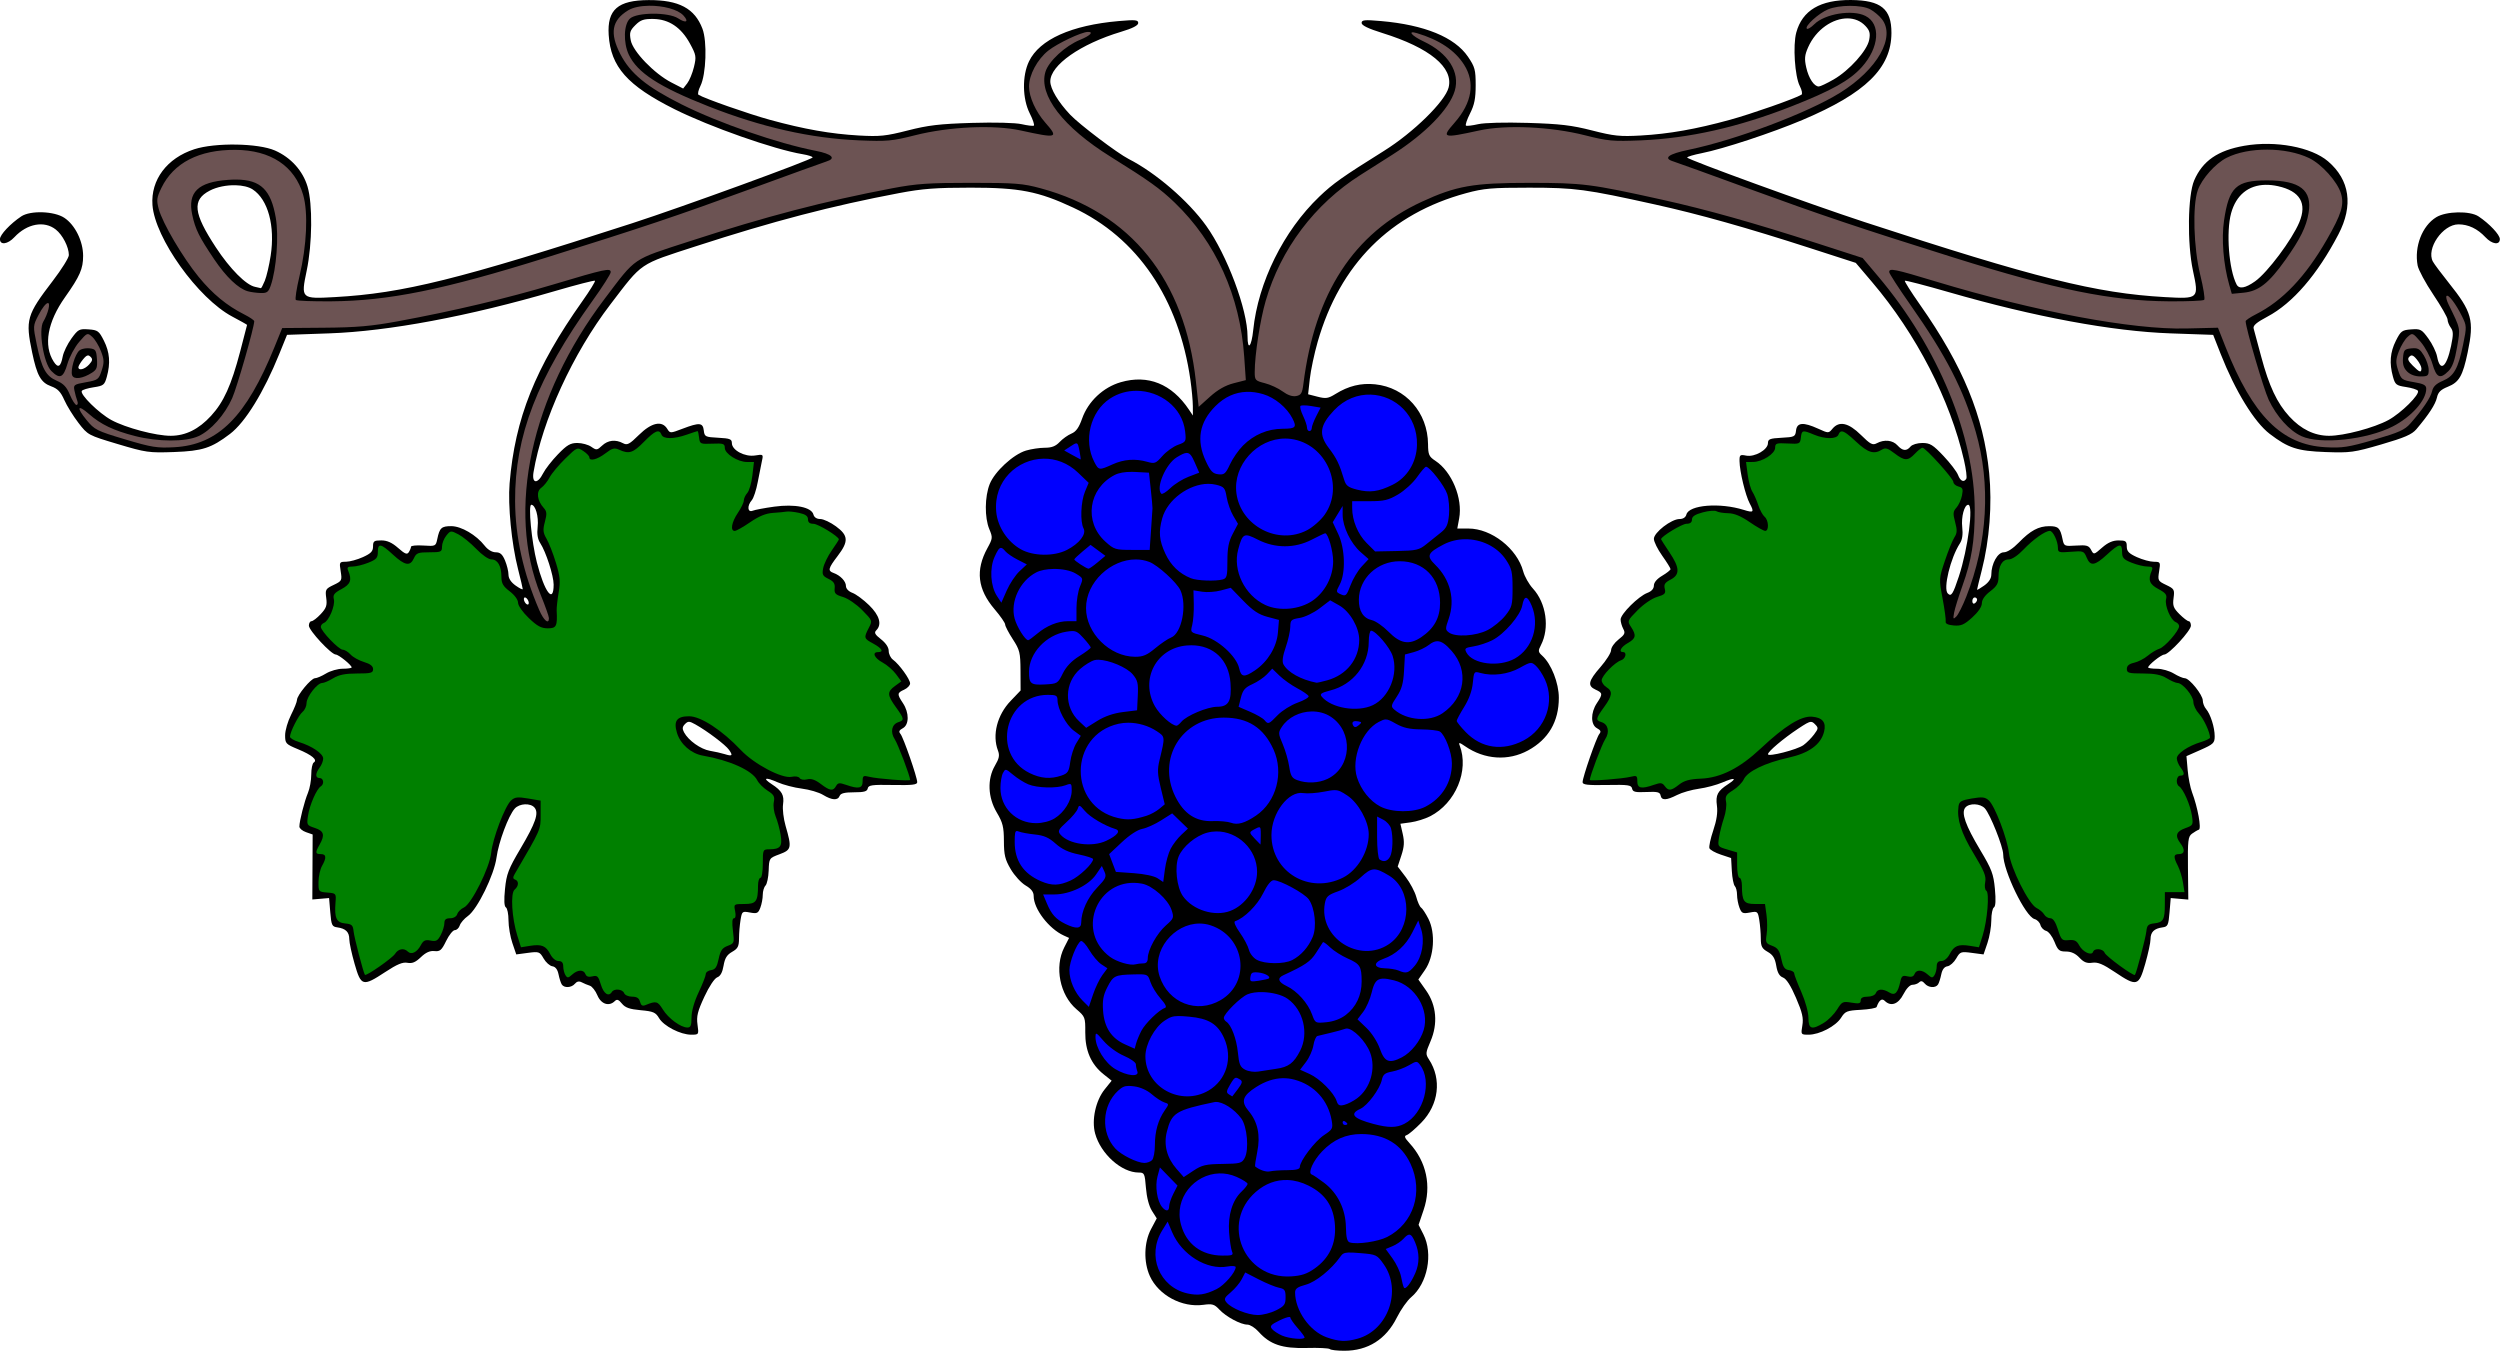 <?xml version="1.0" encoding="UTF-8"?>
<svg version="1.1" viewBox="0 0 1402.7 757.88" xmlns="http://www.w3.org/2000/svg">
<g stroke-width="1.333">
<path transform="translate(-10.667 -59.457)" d="m1049.3 59.461c-17.317-0.158-27.405 5.829-30.785 18.268-1.956 7.199-0.81 24.607 1.975 29.992 1.174 2.271 1.604 4.456 0.955 4.857-3.496 2.16-28.001 10.768-40.145 14.102-19.197 5.269-34.196 7.913-49.982 8.809-11.676 0.662-15.105 0.308-27.35-2.828-11.477-2.94-17.965-3.705-36-4.246-12.916-0.387-24.449-0.091-27.93 0.715-3.26 0.755-6.333 1.121-6.83 0.814-0.497-0.307 0.521-3.372 2.262-6.811 2.461-4.861 3.164-8.392 3.164-15.875 0-8.661-0.434-10.259-4.334-15.994-7.422-10.913-24.377-17.864-48.779-19.992-9.243-0.806-10.887-0.644-10.887 1.066 0 1.367 3.749 3.183 11.656 5.648 26.574 8.285 39.982 19.319 37.156 30.576-1.96 7.81-19.726 25.227-36.285 35.572-23.251 14.526-28.547 18.275-36.285 25.684-20.019 19.166-34.309 48.04-37.059 74.881-0.962 9.389-3.184 11.812-3.184 3.473 0-14.957-11.502-45.686-23.234-62.076-9.961-13.916-28.288-29.706-43.432-37.42-6.338-3.229-27.687-19.394-32.867-24.887-6.721-7.127-11.133-14.527-11.133-18.672 0-9.099 16.965-20.993 39.666-27.809 6.529-1.96 9.666-3.564 9.666-4.943 0-1.745-1.585-1.905-10.887-1.094-26.62 2.322-44.435 10.311-50.379 22.59-3.939 8.137-3.749 21.013 0.432 29.271 1.741 3.438 2.759 6.503 2.262 6.811-0.497 0.307-3.571-0.059-6.832-0.814-3.48-0.806-15.012-1.102-27.928-0.715-18.035 0.541-24.523 1.306-36 4.246-12.245 3.136-15.675 3.491-27.352 2.828-15.787-0.896-30.786-3.539-49.982-8.809-11.972-3.286-36.635-11.932-40.041-14.037-0.592-0.366-0.109-2.603 1.072-4.971 3.211-6.437 3.853-24.97 1.113-32.143-4.347-11.383-13.223-16.101-30.145-16.023-17.288 0.08-23.346 5.353-22.443 19.535 1.14 17.903 10.468 28.431 36.926 41.676 19.777 9.901 56.046 22.648 71.852 25.252 3.117 0.513 5.657 1.331 5.646 1.816-0.026 1.159-73.173 27.842-101.31 36.957-97.289 31.514-128.42 39.247-166.67 41.404-19.076 1.076-19.19 0.969-15.889-14.812 3.155-15.079 3.382-37.401 0.48-47.172-2.644-8.904-9.334-16.318-18.27-20.252-9.402-4.139-33.572-4.522-45.279-0.717-15.337 4.985-24.485 17.185-23.465 31.295 1.342 18.549 25.555 52.4 44.77 62.59 4.575 2.426 8.316 4.528 8.311 4.668-0.005 0.14-1.745 6.855-3.867 14.922-5.011 19.046-9.224 28.355-16.342 36.105-6.902 7.516-14.243 11.157-22.568 11.197-8.325 0.04-25.311-4.464-33.365-8.848-7.025-3.823-17.778-14.413-16.59-16.336 0.39-0.63 3.398-1.548 6.684-2.041 5.487-0.823 6.086-1.298 7.342-5.82 2.134-7.682 1.643-13.843-1.617-20.309-2.758-5.469-3.453-5.983-8.605-6.357-5.228-0.38-5.877-0.032-9.637 5.158-2.217 3.06-4.412 7.6-4.879 10.088-1.091 5.814-2.606 6.676-5.051 2.871-5.835-9.082-3.525-22.207 6.367-36.182 8.323-11.758 10.137-15.904 10.137-23.18 0-8.209-4.501-17.332-10.529-21.338-5.699-3.788-19.045-4.234-24.174-0.809-6.114 4.083-11.963 10.305-11.963 12.727 0 3.541 4.335 2.977 8.102-1.055 7.115-7.616 16.742-9.406 23.213-4.316 3.865 3.04 7.352 9.851 7.352 14.361 0 1.47-4.03 7.94-8.957 14.377-14.761 19.285-15.492 21.811-11.654 40.207 2.724 13.059 4.904 16.948 10.666 19.031 3.657 1.323 5.353 3.087 7.389 7.689 1.453 3.285 5.029 9.065 7.945 12.846 5.264 6.823 5.427 6.911 22.031 11.877 15.881 4.75 17.484 4.976 31.654 4.469 15.838-0.567 20.895-2.209 31.359-10.176 8.55-6.51 18.918-23.344 27.654-44.906l4.322-10.666 23.795-0.836c33.224-1.166 78.263-9.606 126.33-23.676 12.129-3.55 22.325-6.181 22.658-5.848 0.334 0.333-2.856 5.5-7.088 11.482-26.466 37.413-37.766 65.708-40.816 102.21-1.02 12.21 1.106 33.889 4.703 47.979 1.469 5.755 2.672 10.856 2.672 11.334 0 0.478-1.8-0.414-4-1.98-2.592-1.845-4-4.004-4-6.133 0-1.807-0.871-5.367-1.934-7.91-1.468-3.513-2.726-4.623-5.236-4.623-2.021 0-4.418-1.424-6.172-3.666-4.756-6.079-13.158-11-18.781-11-5.485 0-6.524 0.958-7.826 7.217-0.841 4.04-0.985 4.107-7.787 3.66-3.812-0.251-6.941 0.049-6.951 0.666-0.011 0.617-0.563 1.978-1.225 3.023-0.977 1.544-2.107 1.108-6.025-2.332-3.433-3.014-6.154-4.234-9.443-4.234-4.063 0-4.619 0.41-4.619 3.398 0 2.706-1.156 3.923-5.668 5.971-3.117 1.415-7.394 2.586-9.504 2.602-3.728 0.028-3.811 0.18-2.981 5.375 0.822 5.139 0.667 5.436-3.965 7.644-4.516 2.154-4.775 2.611-4.144 7.314 0.56 4.178 0.047 5.689-3.068 9.023-2.057 2.203-4.399 4.004-5.205 4.004s-1.465 1.119-1.465 2.486c0 2.71 12.491 16.154 15.072 16.223 1.649 0.044 8.928 5.935 8.928 7.227 0 0.402-2.25 0.733-5 0.736-2.75 0.003-6.964 1.202-9.365 2.666-2.401 1.464-5.202 2.662-6.223 2.662-2.175 0-10.076 9.553-10.084 12.191-0.003 0.994-1.504 4.762-3.334 8.369-1.83 3.608-3.328 8.746-3.328 11.42 0 4.629 0.348 5.006 7.246 7.865 7.876 3.264 11.134 6.016 8.818 7.447-0.769 0.475-1.398 3.508-1.398 6.74s-0.831 7.848-1.846 10.256c-1.97 4.673-4.82 15.87-4.82 18.934 0 1.018 1.674 2.433 3.721 3.147l3.721 1.299-0.176 36.473 4.701-0.404 4.699-0.402 0.668 8c0.609 7.305 0.956 8.04 4 8.461 4.664 0.645 6.666 2.635 6.666 6.623 0 1.884 1.343 8.111 2.984 13.838 3.618 12.622 4.587 12.878 17.227 4.57 6.632-4.359 9.774-5.665 12.416-5.16 2.646 0.506 4.539-0.285 7.519-3.141 2.769-2.653 5.093-3.701 7.619-3.436 3.137 0.329 4.04-0.451 6.584-5.688 1.622-3.338 3.817-6.068 4.877-6.068 1.06 0 2.302-1.185 2.762-2.633s2.515-3.826 4.566-5.287c5.334-3.798 14.766-23.076 16.061-32.824 1.149-8.649 6.71-23.564 10.24-27.465 2.661-2.94 8.848-3.225 11.1-0.512 2.513 3.028 0.609 8.575-7.867 22.922-6.818 11.54-7.873 14.286-8.709 22.646-0.64 6.398-0.475 9.808 0.502 10.412 0.799 0.494 1.453 3.755 1.453 7.248 0 3.493 0.979 9.224 2.176 12.736l2.176 6.387 6.523-0.867c6.23-0.826 6.628-0.684 8.82 3.137 1.263 2.2 3.476 4.172 4.918 4.383 1.724 0.252 2.907 1.792 3.457 4.5 0.46 2.264 1.268 4.813 1.795 5.666 1.333 2.156 5.486 1.937 7.418-0.391 1.087-1.309 2.332-1.557 3.83-0.764 1.221 0.647 3.25 1.494 4.51 1.883 1.26 0.388 3.18 2.831 4.266 5.43 2.072 4.959 6.555 6.416 9.791 3.18 1.173-1.173 2.129-0.828 3.959 1.432 1.853 2.288 4.293 3.149 10.531 3.715 7.094 0.643 8.396 1.204 10.314 4.451 2.628 4.449 12.008 9.281 18.018 9.281 4.324 0 4.327-0.004 3.549-5.666-0.641-4.666 0.038-7.423 3.838-15.607 2.698-5.811 5.702-10.343 7.231-10.908 1.769-0.654 2.918-2.769 3.555-6.535 0.713-4.219 1.874-6.1 4.791-7.76 3.229-1.837 3.856-3.05 3.875-7.523 0.013-2.933 0.397-7.595 0.854-10.359 0.805-4.871 0.969-5.001 5.297-4.189 3.965 0.744 4.617 0.438 5.82-2.727 0.745-1.96 1.355-5.205 1.355-7.211 0-2.006 0.692-4.338 1.537-5.184 0.845-0.845 1.647-4.655 1.781-8.465 0.243-6.902 0.264-6.933 6.129-9.119 6.69-2.494 6.92-3.59 3.344-15.963-1.147-3.97-1.783-9.37-1.412-12 0.739-5.239-0.592-7.603-6.42-11.396-5.343-3.478-3.488-4.04 3.35-1.016 3.225 1.426 9.345 3.029 13.602 3.561 4.256 0.532 9.618 2.113 11.914 3.514 5.025 3.064 8.287 3.257 9.324 0.555 0.552-1.44 2.806-2 8.045-2 5.671 0 7.373-0.481 7.709-2.18 0.369-1.868 2.385-2.143 14.098-1.924 10.805 0.202 13.666-0.127 13.666-1.57 0-2.772-7.736-25.067-9.389-27.059-1.094-1.318-0.774-2.109 1.303-3.221 3.599-1.926 3.64-8.68 0.086-14.047-3.401-5.136-3.346-5.747 0.668-7.576 1.833-0.835 3.332-2.415 3.332-3.512 0-2.309-6.099-10.768-9.605-13.32-1.316-0.958-2.394-3.166-2.394-4.904 0-1.979-1.613-4.423-4.316-6.539-3.432-2.686-3.98-3.719-2.668-5.031 3.292-3.291 1.844-8.374-4.016-14.096-3.117-3.043-7.315-6.152-9.332-6.91-2.201-0.827-3.668-2.374-3.668-3.871 0-2.656-3.163-5.968-7-7.328-3.298-1.17-2.957-2.557 2.334-9.488 6.255-8.194 6.07-11.493-0.93-16.641-3.078-2.263-7.034-4.115-8.791-4.115-2.015 0-3.439-0.934-3.856-2.527-1.08-4.129-10.418-6.003-21.98-4.412-5.378 0.74-10.826 1.768-12.109 2.285-2.904 1.169-3.235-2.771-0.496-5.908 1.01-1.158 2.509-5.706 3.33-10.105 0.822-4.4 1.882-9.743 2.357-11.873 0.848-3.8 0.775-3.858-3.828-3.111-5.718 0.928-13.031-2.961-13.031-6.93 0-2.254-1.07-2.675-7.666-3.019-7.258-0.379-7.689-0.595-8.088-4.066-0.512-4.448-2.427-4.609-11.906-1.006-6.986 2.655-6.996 2.654-8.654-0.002-2.95-4.723-8.8-3.44-15.816 3.471-5.385 5.304-6.593 5.934-8.959 4.668-4.187-2.241-8.429-1.754-11.729 1.346-2.797 2.628-3.188 2.67-6.049 0.666-1.682-1.178-5.198-2.143-7.812-2.143-3.92 0-5.829 1.111-10.893 6.334-3.377 3.483-7.121 8.283-8.318 10.666-3.142 6.252-6.483 5.839-5.391-0.666 4.881-29.062 22.055-66.54 43.109-94.076 18.302-23.937 15.68-22.157 48.172-32.701 43.309-14.054 76.134-22.632 114-29.795 12.916-2.443 20.625-3.026 40-3.023 27.425 0.004 37.931 2.05 57.502 11.201 36.039 16.85 59.289 51.038 65.785 96.729 0.73 5.133 1.339 11.716 1.353 14.629l0.027 5.297-2.205-3.297c-9.675-14.469-23.025-19.841-38.281-15.406-9.873 2.87-18.278 10.787-21.664 20.406-1.783 5.067-3.42 7.364-6.018 8.439-1.963 0.813-4.933 2.931-6.6 4.705-2.216 2.359-4.45 3.227-8.31 3.227-2.904 0-7.661 0.712-10.57 1.584-7.116 2.132-17.515 11.716-20.332 18.738-2.835 7.068-2.943 18.888-0.232 25.375 1.951 4.668 1.897 5.204-1.068 10.609-6.812 12.419-5.555 23.083 4.047 34.332 3.245 3.801 5.9 7.644 5.9 8.541 0 0.897 1.924 4.598 4.275 8.225 3.923 6.05 4.281 7.511 4.334 17.691l0.057 11.098-5.588 5.844c-7.581 7.928-10.438 19.122-7.115 27.863 1.026 2.699 0.684 4.444-1.645 8.391-4.451 7.544-4.058 17.862 1.006 26.393 3.35 5.644 3.952 8.059 3.978 15.982 0.026 7.822 0.645 10.377 3.824 15.785 2.086 3.549 5.835 7.659 8.332 9.133 3.193 1.884 4.541 3.644 4.541 5.934 0 7.201 8.484 18.329 16.896 22.162l2.971 1.353-2.711 5.314c-5.594 10.965-2.494 26.674 6.842 34.682 4.862 4.171 5.014 4.571 4.951 12.971-0.076 10.265 3.269 17.931 10.256 23.506l4.545 3.627-3.891 4.842c-5.082 6.324-7.45 17.264-5.371 24.818 3.147 11.434 14.799 21.873 24.416 21.873 3.218 0 3.434 0.452 4.09 8.625 0.429 5.339 1.715 10.241 3.375 12.863l2.682 4.234-3.191 6.004c-3.973 7.472-4.254 18.477-0.67 26.367 4.867 10.716 17.989 17.778 29.979 16.135 5.05-0.692 6.206-0.354 8.98 2.619 3.802 4.073 12.013 8.486 15.789 8.486 1.49 0 4.304 1.788 6.254 3.977 6.38 7.16 13.252 9.489 26.934 9.123 6.653-0.178 12.521 0.101 13.041 0.621s4.165 0.945 8.1 0.945c13.279 0 23.387-6.386 29.512-18.643 2.202-4.407 5.807-9.529 8.01-11.383 9.219-7.758 12.447-24.393 6.859-35.346l-2.686-5.266 2.826-8.348c4.539-13.41 1.653-27.061-7.934-37.525-2.813-3.071-3.118-3.976-1.52-4.51 1.1-0.367 4.769-3.503 8.154-6.969 9.836-10.068 11.571-24.383 4.301-35.479-1.959-2.99-1.898-3.712 0.859-10.121 4.273-9.932 3.377-20.267-2.478-28.574l-4.326-6.137 3.711-5.356c5.118-7.385 6.016-20.707 1.936-28.705-1.532-3.003-3.378-5.826-4.102-6.273-0.724-0.447-1.949-3.164-2.723-6.037-0.774-2.873-3.432-7.875-5.906-11.117l-4.5-5.894 2.068-6.279c1.588-4.823 1.763-7.607 0.756-12.008l-1.311-5.729 5.783-0.793c3.182-0.436 8.073-1.961 10.871-3.389 14.353-7.322 22.004-25.689 16.584-39.814-0.682-1.778-0.127-1.682 3.078 0.529 10.891 7.515 24.172 8.394 35.299 2.338 11.447-6.231 17.277-16.199 17.277-29.537 0-8.288-4.231-19.021-9.312-23.619-2.317-2.097-2.396-2.713-0.752-5.893 5.005-9.678 3.032-23.606-4.51-31.828-2.204-2.404-4.644-6.729-5.42-9.611-3.449-12.807-17.795-24.02-30.732-24.02h-6.248l1.053-5.666c2.092-11.263-4.095-26.253-13.346-32.334-3.604-2.369-4.064-3.409-4.119-9.332-0.166-17.767-12.594-31.827-29.691-33.592-7.93-0.818-14.955 0.898-22.254 5.438-4.039 2.511-5.385 2.717-10.004 1.527l-5.338-1.373 0.967-8.727c0.532-4.799 2.508-14.101 4.391-20.668 12.499-43.609 40.747-71.901 83.318-83.455 9.878-2.681 14.412-3.075 35.332-3.066 25.809 0.011 31.663 0.792 70.666 9.432 24.793 5.492 51.538 13.02 87.209 24.547l25.4 8.207 9.223 10.865c24.813 29.229 43.735 65.934 51.514 99.922 1.14 4.982 1.718 9.633 1.285 10.334-1.393 2.253-3.327 1.367-4.658-2.133-0.713-1.875-4.385-6.676-8.16-10.668-5.926-6.266-7.545-7.258-11.842-7.258-2.797 0-5.704 0.876-6.637 2-2.252 2.713-4.456 2.514-7.334-0.666-2.672-2.953-7.391-3.443-11.576-1.203-2.366 1.266-3.572 0.636-8.957-4.668-6.955-6.851-12.151-7.987-15.92-3.484-2.208 2.637-2.229 2.637-8.025 0-8.38-3.813-11.909-3.523-12.432 1.022-0.399 3.471-0.832 3.688-8.09 4.066-6.596 0.344-7.666 0.766-7.666 3.019 0 3.694-7.444 7.958-12.225 7.002-3.452-0.69-3.771-0.424-3.728 3.08 0.071 5.782 3.336 19.321 5.732 23.771 2.632 4.888 2.2 5.35-3.357 3.602-13.385-4.21-30.764-2.806-32.178 2.6-0.417 1.593-1.842 2.527-3.857 2.527-4.6 0-14.387 7.564-14.387 11.119 0 1.589 2.099 5.843 4.666 9.453s4.668 6.997 4.668 7.529c0 0.532-2.101 2.206-4.668 3.721-2.93 1.729-4.666 3.775-4.666 5.498 0 1.771-1.3 3.234-3.666 4.123-4.96 1.864-15 11.852-15 14.922 0 1.362 0.665 3.72 1.478 5.24 1.271 2.375 0.896 3.22-2.666 6.008-2.28 1.784-4.146 4.455-4.146 5.934 0 1.478-2.7 5.775-6 9.547-6.838 7.817-7.403 10.504-2.666 12.662 4.014 1.829 4.067 2.441 0.666 7.576-3.554 5.367-3.513 12.121 0.086 14.047 2.077 1.111 2.397 1.903 1.303 3.221-1.653 1.992-9.389 24.286-9.389 27.059 0 1.444 2.861 1.773 13.666 1.57 11.932-0.224 13.723 0.033 14.115 2.016 0.37 1.871 1.779 2.21 7.996 1.922 6.204-0.287 7.625 0.052 7.982 1.908 0.563 2.925 3.169 2.855 9.293-0.25 2.721-1.379 8.218-2.953 12.215-3.496 3.997-0.543 9.931-2.127 13.188-3.523 6.934-2.972 8.535-2.523 3.254 0.914-6.009 3.911-7.147 6.095-6.332 12.143 0.508 3.768-0.147 8.175-2.057 13.844-1.541 4.574-2.512 9.073-2.158 9.996 0.354 0.923 3.238 2.539 6.408 3.592l5.764 1.916 0.408 7.229c0.225 3.976 0.977 7.798 1.668 8.494 0.691 0.697 1.256 2.909 1.256 4.914 0 2.006 0.61 5.25 1.355 7.211 1.203 3.164 1.857 3.47 5.822 2.727 4.328-0.812 4.492-0.682 5.297 4.189 0.457 2.765 0.84 7.426 0.854 10.359 0.019 4.473 0.643 5.686 3.873 7.523 2.916 1.659 4.078 3.54 4.789 7.75 0.667 3.947 1.772 5.878 3.809 6.656 1.898 0.725 4.365 4.588 7.291 11.412 3.55 8.28 4.252 11.338 3.551 15.488-0.867 5.13-0.84 5.17 3.488 5.17 6.117 0 15.239-4.747 18.246-9.496 2.317-3.66 3.265-4.043 11.039-4.465 4.678-0.254 8.683-0.967 8.9-1.584 1.36-3.856 2.952-5.056 4.564-3.443 3.396 3.396 7.601 1.917 10.455-3.678 1.635-3.205 3.668-5.334 5.094-5.334 1.305 0 2.997-0.624 3.762-1.389 0.964-0.964 1.914-0.761 3.098 0.666 2.014 2.427 6.154 2.705 7.514 0.506 0.527-0.853 1.335-3.402 1.795-5.666 0.55-2.708 1.735-4.248 3.459-4.5 1.442-0.211 3.653-2.182 4.916-4.383 2.193-3.821 2.59-3.963 8.82-3.137l6.523 0.867 2.178-6.387c1.197-3.512 2.176-9.244 2.176-12.736 0-3.493 0.654-6.754 1.453-7.248 0.969-0.599 1.155-4.071 0.56-10.412-0.784-8.366-1.773-10.988-8.193-21.725-8.361-13.983-10.824-20.975-8.412-23.881 2.197-2.647 8.409-2.39 10.984 0.455 2.977 3.289 10.26 21.567 10.27 25.758 0.012 9.309 12.458 34.988 17.611 36.336 1.425 0.373 2.901 1.867 3.281 3.32 0.38 1.453 1.817 2.935 3.191 3.295s3.484 3.115 4.688 6.123c1.927 4.817 2.701 5.471 6.479 5.471 2.886 0 5.346 1.124 7.518 3.436 2.452 2.61 4.187 3.296 7.215 2.852 3.074-0.451 5.976 0.748 12.658 5.231 12.384 8.308 13.426 8.027 17.045-4.596 1.642-5.727 2.984-11.954 2.984-13.838 0-3.988 2.004-5.978 6.668-6.623 3.042-0.421 3.391-1.156 4-8.461l0.666-8 9.861 0.859-0.193-17.59c-0.172-15.669 0.073-17.784 2.258-19.381 1.349-0.986 3.089-2.004 3.867-2.264 1.549-0.516-0.661-12.619-3.828-20.959-0.975-2.567-2.08-8.182-2.455-12.48l-0.682-7.816 7.92-3.5c7.226-3.193 7.918-3.863 7.918-7.652 0-4.982-2.356-12.417-4.856-15.322-0.996-1.158-1.81-3.27-1.81-4.695 0-3.192-7.501-12.533-10.064-12.533-1.029 0-3.835-1.198-6.236-2.662-2.401-1.464-6.616-2.663-9.365-2.666-2.75-0.003-5-0.334-5-0.736 0-1.341 7.309-7.184 9.041-7.227 2.647-0.065 14.959-13.41 14.959-16.213 0-1.372-0.556-2.496-1.232-2.496s-3.021-1.79-5.209-3.978c-3.39-3.39-3.877-4.724-3.301-9.021 0.635-4.734 0.38-5.185-4.143-7.342-4.631-2.209-4.785-2.506-3.963-7.644 0.831-5.195 0.746-5.347-2.982-5.375-2.11-0.016-6.387-1.187-9.504-2.602-4.512-2.048-5.666-3.265-5.666-5.971 0-2.989-0.558-3.398-4.621-3.398-3.249 0-5.994 1.205-9.25 4.064-4.607 4.045-4.639 4.052-6.154 1.221-1.307-2.442-2.493-2.781-8.348-2.398-6.68 0.437-6.841 0.36-7.68-3.67-1.288-6.193-2.341-7.217-7.426-7.217-6.001 0-10.587 2.469-17.127 9.223-3.221 3.327-6.487 5.443-8.4 5.443-3.423 0-6.994 6.4-6.994 12.533 0 2.129-1.41 4.287-4 6.133-2.2 1.566-4 2.604-4 2.305 0-0.299 1.185-5.178 2.633-10.84 4.365-17.065 5.885-36.991 4.166-54.598-3.114-31.889-14.725-60.135-38.816-94.438-4.985-7.097-8.813-13.156-8.508-13.461 0.305-0.305 11.498 2.604 24.873 6.463 47.923 13.827 91.566 21.931 124.22 23.068l23.906 0.834 4.197 10.666c8.228 20.909 18.917 38.328 27.557 44.906 10.449 7.956 15.531 9.61 31.275 10.174 13.92 0.499 15.862 0.234 31.332-4.271 12.955-3.773 17.161-5.591 19.606-8.473 6.974-8.221 10.756-14.034 11.584-17.805 0.669-3.045 2.113-4.476 6.141-6.088 6.309-2.525 8.357-6.074 11.109-19.273 3.756-18.005 2.471-22.697-10.726-39.17-4.112-5.133-8.074-10.446-8.803-11.807-3.865-7.205 5.534-20.859 14.359-20.859 5.549 0 10.67 2.44 15.123 7.207 3.766 4.032 8.1 4.596 8.1 1.055 0-2.421-5.849-8.644-11.963-12.727-4.81-3.212-18.117-2.956-23.715 0.457-7.919 4.829-12.436 16.54-10.453 27.109 0.46 2.45 4.423 9.805 8.809 16.344 4.386 6.539 7.982 12.824 7.982 13.967 0.004 1.143 0.814 3.182 1.801 4.531 1.468 2.007 1.498 3.869 0.166 10.25-2.532 12.135-6.165 14.905-7.84 5.979-0.467-2.488-2.662-7.027-4.879-10.088-3.76-5.19-4.408-5.538-9.637-5.158-5.153 0.374-5.847 0.888-8.604 6.357-3.251 6.447-3.752 12.624-1.639 20.234 1.232 4.436 1.858 4.929 7.295 5.744 3.271 0.49 6.287 1.443 6.703 2.115 1.228 1.987-9.387 12.517-16.543 16.412-8.054 4.384-25.038 8.888-33.363 8.848-8.21-0.039-15.651-3.664-22.227-10.826-6.94-7.56-11.4-17.068-15.859-33.811-1.953-7.333-3.835-14.335-4.182-15.559-0.464-1.637 1.581-3.401 7.74-6.668 14.204-7.535 28.058-23.598 39.852-46.205 8.427-16.154 6.386-30.465-5.838-40.928-9.366-8.017-29.535-11.771-46.959-8.736-14.902 2.595-23.412 8.472-28.143 19.43-3.617 8.379-3.985 35.38-0.691 50.666 3.399 15.775 3.276 15.889-15.814 14.812-38.521-2.173-72.55-10.68-168.67-42.162-30.05-9.843-99.268-35.036-99.305-36.145-0.015-0.455 3.619-1.543 8.076-2.42 12.081-2.377 39.622-11.462 56.75-18.721 35.344-14.978 49.711-29.044 49.783-48.736 0.049-13.522-5.859-18.349-22.639-18.502zm-1.936 10.314c3.753 0.039 7.257 1.372 9.932 4.219 2.406 2.562 2.825 4.105 2.125 7.834-1.131 6.03-11.146 17.176-19.992 22.25-3.738 2.144-7.453 3.903-8.256 3.91-2.638 0.023-5.694-4.59-7.055-10.646-1.094-4.871-0.907-6.929 1.039-11.328 4.485-10.14 13.95-16.324 22.207-16.238zm-670.12 0.32c8.738 0.127 15.609 4.74 20.529 13.779 3.505 6.44 3.66 7.354 2.252 13.189-0.832 3.448-2.536 7.574-3.785 9.17l-2.269 2.902-6.604-3.397c-9.613-4.946-21.633-17.419-22.805-23.664-0.809-4.314-0.451-5.49 2.6-8.539 2.906-2.905 4.708-3.52 10.082-3.441zm904.57 93.064c2.21-0.037 4.56 0.217 7.031 0.77 12.365 2.767 16.374 9.576 11.916 20.244-4.1 9.813-17.846 28.172-24.787 33.107-5.492 3.904-9.004 4.505-10.41 1.783-4.333-8.39-5.946-29.479-3.059-40.004 2.784-10.147 9.732-15.741 19.309-15.9zm-1139 0.23c3.845 0.09 7.367 0.873 9.654 2.371 8.592 5.63 12.622 20.503 10.064 37.156-0.823 5.362-2.305 11.699-3.291 14.082-0.986 2.383-1.973 4.252-2.193 4.152-0.221-0.1-1.682-0.432-3.246-0.738-5.071-0.994-14.07-10.046-22.018-22.15-12.658-19.277-13.454-26.626-3.451-31.842 4.063-2.119 9.538-3.147 14.48-3.031zm-82.742 95.496c0.455 0.003 0.887 0.262 1.381 0.748 1.326 1.304 1.17 2.182-0.777 4.334-2.496 2.758-6.029 3.643-6.029 1.512 0-0.652 1.158-2.601 2.572-4.332 1.273-1.558 2.095-2.267 2.853-2.262zm1303.8 0.014c0.755 0.027 1.594 0.738 2.828 2.248 1.415 1.731 2.572 3.981 2.572 5 0 2.64-0.986 2.32-4.891-1.584-2.654-2.654-3.073-3.793-1.844-5 0.458-0.45 0.881-0.68 1.334-0.664zm-1055.1 83.777c2.324 0.02 4.209 6.598 3.555 12.404-0.459 4.07-0.006 6.882 1.471 9.137 3.178 4.85 7.504 18.25 7.504 23.244 0 11.073-5.138 4.271-9.42-12.469-2.94-11.494-4.944-32.332-3.109-32.316zm806.2 0c3.111-0.032-0.116 24.725-5.248 40.252-3.305 9.999-4.255 11.458-6.197 9.516-2.688-2.689 1.489-19.927 6.82-28.139 1.321-2.036 1.743-5.002 1.285-9.065-0.645-5.723 1.168-12.542 3.34-12.564zm-809.77 51.99c0.632 0 1.494 0.9 1.916 2 0.422 1.1 0.251 2-0.381 2-0.632 0-1.496-0.9-1.918-2-0.422-1.1-0.249-2 0.383-2zm813.43 0c0.733 0 1.334 0.564 1.334 1.254 0 0.69-0.601 1.625-1.334 2.078-0.733 0.453-1.334-0.111-1.334-1.254s0.601-2.078 1.334-2.078zm-721.35 69.789c0.811 0.024 1.828 0.499 3.516 1.441 6.644 3.708 16.956 11.495 18.9 14.271 2.31 3.298 1.857 3.755-2.402 2.424-1.833-0.573-5.565-1.415-8.293-1.871-5.187-0.867-12.086-5.782-14.533-10.355-1.095-2.046-0.969-3.142 0.531-4.643 0.865-0.865 1.47-1.292 2.281-1.268zm629.36 0.037c0.876-0.041 1.481 0.426 2.318 1.264 2.062 2.062 2.029 2.46-0.475 5.812-1.478 1.979-4.149 4.66-5.938 5.957-3.53 2.561-19.918 6.757-19.918 5.1 0-1.507 8.577-8.764 16.852-14.258 4.019-2.668 5.88-3.815 7.16-3.875z"/>
<path transform="translate(-10.667 -59.457)" d="m402.08 301.33c-0.226 0-2.96 0.9-6.078 2-7.276 2.567-13.2 2.567-14.186 0-1.26-3.284-3.604-2.328-9.814 4-6.148 6.264-8.371 6.99-13.818 4.508-2.798-1.275-3.945-0.983-7.856 2-4.622 3.526-8.994 4.59-8.994 2.189 0-0.716-1.535-2.309-3.412-3.539-3.378-2.213-3.48-2.169-10.104 4.303-3.681 3.596-7.635 8.339-8.787 10.539-1.152 2.2-3.252 4.817-4.668 5.816-2.938 2.073-2.332 7.173 1.336 11.242 1.798 1.995 1.914 3.294 0.703 7.83-1.224 4.585-1.073 6.094 0.959 9.609 1.325 2.293 3.671 8.312 5.213 13.377 2.34 7.687 2.594 10.439 1.545 16.666-0.691 4.102-1.192 8.658-1.115 10.125 0.462 8.794-0.138 10-4.979 10-3.659 0-5.921-1.223-10.668-5.771-3.434-3.291-6.023-6.986-6.023-8.598 0-1.664-1.919-4.291-4.666-6.387-3.742-2.854-4.666-4.471-4.666-8.156 0-6.086-2.11-9.754-5.609-9.754-1.629 0-5.272-2.529-8.51-5.908-3.114-3.25-7.626-6.925-10.025-8.166-4.241-2.193-4.432-2.174-6.777 0.723-1.327 1.639-2.412 4.414-2.412 6.166 0 2.961-0.502 3.186-7.119 3.186-6.3 0-7.295 0.384-8.639 3.334-2.126 4.666-5.037 4.17-11.73-2-6.882-6.344-8.512-6.627-8.512-1.478 0 3.256-0.832 4.188-5.359 6-2.948 1.18-6.914 2.144-8.811 2.144-2.773 0-3.255 0.458-2.459 2.334 2.201 5.19 1.329 7.585-3.75 10.301-4.141 2.215-4.911 3.246-4.295 5.75 0.846 3.442-2.81 12.166-5.537 13.213-0.984 0.378-1.789 1.374-1.789 2.213 0 2.317 10.089 12.855 12.307 12.855 1.071 0 3.038 1.207 4.371 2.68 1.333 1.473 4.725 3.368 7.539 4.211 3.526 1.056 5.117 2.296 5.117 3.988 0 2.142-1.149 2.457-9 2.461-6.641 4e-3 -10.144 0.702-13.365 2.666-2.401 1.464-5.198 2.662-6.215 2.662-2.743 0-8.754 7.739-8.754 11.271 0 1.687-0.995 3.892-2.211 4.898-2.244 1.857-7.04 11.289-7.094 13.951-0.016 0.801 2.221 2.142 4.971 2.981 7.379 2.249 13.668 6.524 13.668 9.291 0 1.337-0.882 3.596-1.959 5.019-2.542 3.361-2.559 5.92-0.041 5.92 2.252 0 2.721 3.397 0.646 4.68-2.296 1.419-6.228 10.37-7.125 16.219-0.834 5.439-0.749 5.596 3.812 7.102 5.108 1.686 5.751 3.937 2.666 9.334-2.569 4.494-2.465 5.334 0.666 5.334 3.118 0 3.32 2.024 0.666 6.666-1.048 1.833-1.925 5.848-1.951 8.92-0.046 5.503 0.026 5.592 4.951 6 4.941 0.409 4.995 0.476 4.58 5.644-0.692 8.618 0.514 11.212 5.426 11.686 3.722 0.359 4.384 0.977 4.721 4.416 0.333 3.401 5.486 23.187 6.357 24.41 0.651 0.915 15.414-9.375 16.928-11.799 1.779-2.849 4.997-3.403 7.166-1.234 1.952 1.952 5.141 0.388 7.252-3.557 1.462-2.731 2.509-3.232 5.506-2.633 3.1 0.62 4.029 0.109 5.717-3.156 1.109-2.144 2.016-5.128 2.016-6.631 0-2.006 0.861-2.732 3.242-2.732 1.924 0 3.547-0.954 3.988-2.346 0.409-1.29 2.077-2.939 3.705-3.666 4.246-1.895 14.491-22.418 15.328-30.703 0.816-8.08 7.741-26.275 11.186-29.393 2.1-1.901 3.669-2.079 9.533-1.084l7.018 1.191-0.004 8.072c-3e-3 8.385 0.36 7.56-14.535 33.102-1.098 1.883-1.047 2.658 0.205 3.111 2.245 0.813 2.106 3.689-0.273 5.664-2.391 1.984-1.553 16.002 1.547 25.863l2.037 6.479 5.072-0.812c6.518-1.042 8.919-0.053 11.367 4.682 1.17 2.263 3.065 3.84 4.617 3.84 1.835 0 2.638 0.909 2.652 3 0.011 1.65 0.575 3.876 1.252 4.947 1.062 1.68 1.578 1.633 3.752-0.334 3.123-2.826 6.439-2.937 7.471-0.248 0.527 1.373 1.794 1.778 3.906 1.248 2.736-0.687 3.329-0.108 4.75 4.635 1.539 5.136 4.374 7.009 6.182 4.084 1.263-2.043 5.988-1.582 6.852 0.668 0.427 1.113 2.408 2 4.469 2 2.656 0 3.913 0.803 4.445 2.84 0.555 2.122 1.353 2.588 3.156 1.848 5.882-2.416 6.755-2.195 9.615 2.434 3.118 5.045 10.034 10.153 13.797 10.189 1.86 0.018 2.333-1.128 2.334-5.644h0.002c6.5e-4 -3.526 1.512-8.859 4-14.119 2.199-4.649 3.998-9.259 3.998-10.242 0-0.983 1.349-1.979 2.998-2.213 2.355-0.335 3.264-1.687 4.232-6.297 0.989-4.704 1.994-6.156 5.059-7.312 3.719-1.404 3.8-1.636 2.947-8.463-0.589-4.714-0.4-7.019 0.576-7.019 0.904 0 1.152-1.512 0.654-4-0.794-3.971-0.757-4 5.211-4 6.584 0 7.599-1.375 7.637-10.334 0.011-2.383 0.618-4.334 1.352-4.334 0.741 0 1.334-3.556 1.334-8 0-7.833 0.076-8 3.666-8.02 6.18-0.034 7.407-1.614 6.33-8.148-0.529-3.207-1.774-7.806-2.768-10.221-0.993-2.414-1.469-6.069-1.059-8.123 0.627-3.134 0.066-4.165-3.492-6.418-2.332-1.476-4.951-4.109-5.818-5.85-2.715-5.446-15.43-11.202-30.486-13.803-6.621-1.143-12.64-6.443-14.547-12.807-2.002-6.682-0.095-9.277 6.818-9.277 6.539 0 18.522 7.831 29.07 18.998 7.416 7.851 23.142 16.132 28.43 14.971 2.088-0.459 3.997-0.152 4.541 0.729 0.534 0.864 2.332 1.168 4.168 0.707 2.28-0.572 4.529 0.18 7.648 2.559 5.163 3.938 6.913 4.179 8.592 1.18 1.038-1.855 1.895-1.959 5.598-0.668 7.083 2.469 9.309 2.001 9.309-1.963 0-3.142 0.364-3.398 3.666-2.562 4.518 1.143 23 2.56 23 1.764 0-2.05-6.804-20.018-8.645-22.826-2.634-4.02-1.701-8.387 2.047-9.576 3.446-1.094 3.306-1.932-1.402-8.432-4.909-6.776-4.981-8.608-0.473-11.893l3.527-2.57-3.019-4.084c-1.661-2.246-5.048-5.176-7.527-6.512-4.631-2.494-6.064-5.82-2.508-5.82 3.408 0 2.214-2.131-2.666-4.76-5.329-2.87-5.432-3.227-2.549-8.803 2.113-4.087 2.105-4.109-3.652-9.975-3.226-3.288-7.988-6.546-10.801-7.389-4.276-1.281-4.979-2.016-4.682-4.904 0.267-2.594-0.551-3.84-3.455-5.258-3.324-1.623-3.703-2.387-2.99-6.051 0.449-2.307 2.613-6.762 4.807-9.9 2.194-3.138 3.988-5.937 3.988-6.219 0-1.585-11.676-8.742-14.262-8.742-2.122 0-3.07-0.78-3.07-2.519 0-1.827-1.372-2.816-5-3.607-2.75-0.6-5.9-0.924-7-0.723-1.1 0.202-4.564 0.534-7.695 0.738-3.961 0.259-7.846 1.855-12.764 5.242-3.889 2.678-7.776 4.869-8.639 4.869-2.621 0-1.763-4.93 1.764-10.127 1.833-2.702 3.334-5.832 3.334-6.955 0-1.123 0.879-3.014 1.955-4.203 1.076-1.189 2.358-5.586 2.85-9.771l0.895-7.609-3.85-0.006c-5.224-6e-3 -12.518-4.628-12.518-7.932 0-2.337-0.812-2.61-7-2.353-6.728 0.279-7.016 0.147-7.422-3.377-0.232-2.017-0.606-3.666-0.832-3.666zm641.98 0.182c-0.87-0.007-1.419 0.63-1.875 1.818-0.992 2.586-7.536 2.586-13.725 0-6.424-2.684-6.882-2.581-7.371 1.666-0.407 3.537-0.67 3.653-7.422 3.293-6.284-0.335-7-0.094-7 2.353 0 3.385-7.214 8.009-12.506 8.016l-3.838 0.006 0.918 7c0.505 3.85 1.692 8.199 2.637 9.666 0.945 1.467 2.438 4.869 3.32 7.561 0.882 2.691 2.473 5.614 3.535 6.496 2.313 1.92 2.589 7.943 0.363 7.943-0.863 0-4.782-2.213-8.709-4.918-4.958-3.415-8.655-4.942-12.098-5-2.727-0.046-5.665-0.543-6.529-1.103-0.865-0.561-4.314-0.285-7.666 0.611-4.364 1.167-6.096 2.308-6.096 4.019 0 1.606-1.007 2.391-3.07 2.391-2.497 0-14.262 7.133-14.262 8.646 0 0.23 2.099 3.539 4.666 7.354 5.854 8.699 6.019 12.565 0.652 15.34-3.195 1.652-3.858 2.7-3.248 5.131 0.66 2.628 0.053 3.27-4.334 4.584-2.906 0.871-7.619 4.095-10.955 7.494-5.749 5.858-5.816 6.027-3.652 9.328 3.103 4.736 2.759 6.463-1.805 9.061-3.869 2.202-5.371 5.062-2.658 5.062 2.335 0 1.43 3.788-1.096 4.59-3.558 1.129-10.904 8.706-10.904 11.246 0 1.203 1.199 2.938 2.666 3.853 3.646 2.277 3.357 4.714-1.332 11.188-4.708 6.499-4.849 7.34-1.402 8.434 3.748 1.189 4.681 5.556 2.047 9.576-1.84 2.808-8.645 20.776-8.645 22.826 0 0.796 18.482-0.621 23-1.764 3.302-0.835 3.666-0.581 3.666 2.561 0 3.969 2.224 4.435 9.338 1.955 3.721-1.297 4.653-1.195 6.014 0.666 2.133 2.918 3.554 2.78 8.084-0.783 2.857-2.247 5.879-3.072 12.227-3.338 11.11-0.465 21.787-5.849 33.6-16.943 13.471-12.652 22.658-18.339 28.787-17.822 5.879 0.496 8.047 3.207 6.736 8.428-1.814 7.227-8.415 12.02-20.119 14.611-13.033 2.886-22.925 7.697-24.945 12.131-0.831 1.825-3.566 4.588-6.078 6.141-3.826 2.365-4.451 3.403-3.85 6.408 0.395 1.972-0.138 6.066-1.182 9.096-1.044 3.03-2.277 7.885-2.742 10.791-0.84 5.256-0.817 5.292 4.643 6.928l5.488 1.645v7.121c0 3.917 0.601 7.123 1.334 7.123 0.733 0 1.341 1.951 1.352 4.334 0.037 8.838 1.091 10.332 7.289 10.332h5.662l0.842 6.139c0.463 3.376 0.491 8.326 0.065 11-0.71 4.445-0.444 4.986 3.107 6.324 3.131 1.179 4.124 2.602 5.119 7.334 0.969 4.61 1.878 5.962 4.232 6.297 1.649 0.234 2.998 1.033 2.998 1.775 0 0.743 1.8 5.452 4 10.465 2.303 5.247 4 11.423 4 14.557 0 6.382 1.889 6.965 8.775 2.709 2.433-1.504 5.728-4.843 7.322-7.422 2.72-4.402 3.214-4.636 8.066-3.816 4.2 0.71 5.17 0.478 5.17-1.242 0-1.446 1.223-2.117 3.857-2.117 2.199 0 4.188-0.86 4.625-2 0.935-2.436 3.968-2.57 7.576-0.334 3.118 1.932 4.778 0.29 6.164-6.098 0.688-3.172 1.316-3.639 3.992-2.967 2.164 0.543 3.425 0.149 3.957-1.236 1.032-2.689 4.348-2.578 7.471 0.248 2.174 1.967 2.69 2.012 3.752 0.332 0.677-1.071 1.241-3.295 1.252-4.945 0.014-2.091 0.817-3 2.652-3 1.552 0 3.447-1.577 4.617-3.84 2.449-4.735 4.849-5.724 11.367-4.682l5.072 0.812 2.037-6.481c2.665-8.478 3.955-24.106 2.086-25.262-0.796-0.492-1.067-2.608-0.619-4.846 0.647-3.233-0.559-6.206-6.471-15.965-7.042-11.625-9.523-19.361-8.51-26.531 0.387-2.738 1.485-3.383 7.473-4.398 5.864-0.995 7.431-0.817 9.531 1.084 3.381 3.059 10.314 21.168 11.272 29.439 0.984 8.499 11.115 28.724 15.476 30.898 1.735 0.865 3.682 2.516 4.328 3.67 0.646 1.154 2.195 2.102 3.441 2.106 1.532 5e-3 2.914 2.059 4.266 6.334 1.863 5.892 2.282 6.3 6.082 5.941 3.212-0.303 4.462 0.332 5.879 2.978 1.981 3.702 6.953 5.997 7.758 3.582 0.747-2.241 5.576-1.828 6.49 0.555 0.761 1.984 16.311 13.317 16.998 12.389 0.89-1.204 6.059-20.943 6.402-24.453 0.328-3.344 1.046-4.074 4.387-4.453 5.138-0.583 5.96-2.031 5.984-10.547l0.019-7h5.504 5.504l-0.875-5.473c-0.481-3.01-1.759-7.181-2.838-9.268-2.633-5.091-2.472-6.592 0.705-6.592 3.15 0 3.438-2.472 0.709-6.08-3.153-4.168-2.395-6.59 2.627-8.406 4.552-1.646 4.647-1.827 3.812-7.268-0.899-5.862-4.83-14.814-7.129-16.234-2.1-1.298-1.593-6.012 0.646-6.012 2.524 0 2.538-1.448 0.043-4.746-1.077-1.423-1.977-3.647-2-4.941-0.049-2.691 6.292-6.976 13.625-9.211 2.75-0.838 5-1.94 5-2.447 0-2.941-3.474-10.468-6.182-13.395-1.734-1.873-3.152-4.841-3.152-6.594 0-3.414-6.042-10.666-8.885-10.666-0.945 0-3.683-1.198-6.084-2.662-3.221-1.964-6.724-2.664-13.365-2.668-7.985-4e-3 -9-0.292-9-2.564 0-1.766 1.253-2.837 4.033-3.447 2.218-0.487 5.667-2.253 7.666-3.924 1.999-1.671 4.96-3.452 6.58-3.959 3.103-0.971 11.055-10.088 11.055-12.676 0-0.834-0.853-1.846-1.897-2.246-2.808-1.077-6.293-9.293-5.43-12.803 0.616-2.504-0.154-3.535-4.295-5.75-5.079-2.716-5.951-5.111-3.75-10.301 0.795-1.876 0.314-2.334-2.459-2.334-1.897 0-5.862-0.965-8.81-2.144-4.528-1.812-5.359-2.744-5.359-6 0-5.149-1.63-4.865-8.512 1.478-6.851 6.315-9.288 6.649-11.395 1.562-1.495-3.609-1.873-3.747-8.828-3.17-6.661 0.552-7.266 0.372-7.266-2.166 0-3.759-2.761-9.563-4.547-9.557-2.626 9e-3 -9.409 4.817-14.752 10.455-3.14 3.314-6.46 5.541-8.262 5.541-3.652 0-5.773 3.583-5.773 9.754 0 3.686-0.924 5.302-4.666 8.156-2.982 2.275-4.666 4.68-4.666 6.668 0 1.945-2.032 4.945-5.422 8.008-4.509 4.074-6.245 4.828-10.332 4.488-3.198-0.266-4.788-1.018-4.553-2.156 0.199-0.962-0.58-6.772-1.73-12.91-2.079-11.092-2.071-11.22 1.318-21.316 1.875-5.587 4.267-11.478 5.314-13.092 1.538-2.369 1.614-4.012 0.395-8.541-1.288-4.784-1.182-5.973 0.732-8.088 1.234-1.364 2.634-4.425 3.109-6.803 0.735-3.673 0.436-4.435-1.984-5.068-1.567-0.41-2.848-1.551-2.848-2.539 0-1.925-15.611-19.227-17.348-19.227-0.572 0-2.453 1.488-4.18 3.309-3.994 4.211-5.805 4.183-11.529-0.184-3.822-2.916-5.076-3.268-7.107-2-4.376 2.733-7.818 1.665-14.365-4.459-4.285-4.008-6.628-5.807-8.078-5.818z" fill="#008000"/>
<path transform="translate(-10.667 -59.457)" d="m374.83 62.683c-4.61 0.058-8.954 0.882-11.758 2.592-9.146 5.576-10.418 12.747-4.352 24.533 5.603 10.885 14.76 18.397 34.428 28.242 20.842 10.434 54.015 21.917 75.184 26.025 9.193 1.784 11.669 4.26 6 5.998-1.65 0.506-21 7.51-43 15.566-40.62 14.875-59.946 21.364-114.43 38.42-57.478 17.993-88.092 24.211-120.45 24.461-10.384 0.08-19.293-0.263-19.799-0.764-0.506-0.5 0.416-6.501 2.049-13.334 4.107-17.187 4.944-35.701 2.062-45.613-4.712-16.208-18.222-25.168-38.1-25.271-20.3-0.105-34.628 7.278-41.441 21.354-2.649 5.472-2.824 6.854-1.486 11.854 2.102 7.861 13.436 27.134 22.395 38.084 7.773 9.501 15.81 16.12 25.533 21.029 3.117 1.574 5.661 3.299 5.654 3.834-0.045 3.515-9.645 37.003-12.367 43.141-4.149 9.354-11.973 18.167-18.953 21.346-7.203 3.28-22.639 3.237-35.68-0.098-11.833-3.026-19.086-6.493-25.662-12.268-6.502-5.709-7.327-3.892-1.477 3.248 4.551 5.553 5.729 6.147 21.617 10.898 14.987 4.482 17.98 4.962 27.67 4.43 24.642-1.353 40.34-17.063 56.25-56.295l4.287-10.57 23.162-0.186c18.636-0.148 26.814-0.857 41.832-3.631 31.213-5.765 61.064-12.835 87.166-20.645 29.251-8.752 32.171-9.377 32.156-6.883-7e-3 1-4.531 8.118-10.055 15.818-31.211 43.511-43.78 76.005-43.586 112.67 0.106 20.012 4.61 40.374 13.494 61 2.568 5.962 5.49 8.42 5.49 4.619 0-0.942-2.071-6.792-4.602-13-19.398-47.58-5.561-111.58 35.957-166.31 17.843-23.523 14.868-21.507 47.311-32.061 43.078-14.013 75.779-22.571 114-29.832 13.479-2.561 20.412-3.04 44-3.037 25.083 3e-3 29.181 0.325 39.334 3.084 50.656 13.763 80.781 51.303 87.004 108.41l1.549 14.207 6.4-5.754c4.334-3.897 8.603-6.319 13.227-7.504l6.828-1.75-0.904-13.133c-2.355-34.195-15.897-64.225-38.975-86.432-8.211-7.901-14.37-12.314-35.977-25.775-26.75-16.666-40.495-34.545-36.586-47.592 1.795-5.99 11.076-14.577 19.5-18.041 5.693-2.341 7.757-4.471 4.268-4.404-3.554 0.067-17.066 6.464-22.133 10.477-6.173 4.889-10.88 13.682-10.838 20.246 0.037 5.819 3.773 14.076 9.129 20.176 7.616 8.674 6.856 8.915-13.826 4.393-15.069-3.295-40.168-2.148-59.332 2.711-12.716 3.224-15.59 3.485-31.334 2.84-27.031-1.107-54.898-7.405-84.539-19.102-27.653-10.912-39.813-18.797-44.625-28.937-3.202-6.747-2.875-17.118 0.641-20.295 3.962-3.581 21.621-3.645 27.031-0.1 4.399 2.883 6.197 1.953 3.018-1.56-3.257-3.599-11.678-5.627-19.361-5.529zm673.78 0.057c-4.505 0.016-9.172 0.681-12.297 1.986-5.3 2.215-13.235 9.468-11.861 10.842 0.46 0.46 2.327-0.655 4.149-2.477 5.901-5.901 21.356-8.428 28.728-4.699 8.776 4.439 7.825 17.732-2.057 28.723-6.718 7.472-16.927 13.176-39.404 22.014-29.757 11.7-57.552 17.973-84.539 19.078-15.744 0.645-18.616 0.384-31.332-2.84-19.164-4.859-44.265-6.006-59.334-2.711-20.682 4.522-21.44 4.282-13.824-4.393 9.762-11.118 11.628-22.512 5.316-32.465-5.15-8.121-13.872-13.964-26.492-17.746-5.568-1.669-3.051 1.467 3.725 4.641 13.819 6.472 20.636 17.286 17.498 27.758-3.083 10.291-16.434 23.972-34.889 35.75-4.033 2.574-12.126 7.712-17.982 11.418-25.74 16.288-44.773 41.57-53.201 70.664-3.139 10.835-6.139 30.307-6.146 39.893-4e-3 4.584 0.297 4.917 5.662 6.271 3.117 0.787 7.621 2.874 10.008 4.639 2.806 2.074 5.494 2.988 7.606 2.584 2.758-0.527 3.387-1.588 4.041-6.814 6.375-50.933 28.232-84.553 66.447-102.21 19.279-8.908 28.905-10.6 60.232-10.588 30.233 0.011 34.398 0.539 74.666 9.459 24.776 5.488 51.537 13.019 87.121 24.518l25.31 8.18 8.697 10.307c33.736 39.976 54.226 89.628 54.195 131.32-0.013 17.183-1.764 27.955-6.85 42.158-2.232 6.233-4.369 13.134-4.748 15.334-0.612 3.55-0.466 3.775 1.299 2 1.094-1.1 3.595-6.088 5.559-11.084 11.971-30.469 13.836-63.067 5.295-92.541-6.924-23.892-16.516-42.52-36.691-71.262-6.52-9.288-11.854-17.539-11.854-18.334 0-2.348 2.765-1.787 26.281 5.322 55.876 16.892 110.08 27.066 140.28 26.332l17.898-0.434 4.205 10.666c15.243 38.662 31.539 55.037 56.115 56.387 9.472 0.52 12.795 0.007 27.334-4.217 13.971-4.059 17.144-5.486 20.359-9.156 6.966-7.95 11.336-14.46 12.143-18.09 0.569-2.56 2.285-4.217 5.981-5.777 6.302-2.66 8.617-6.798 11.432-20.426 2.046-9.908 2.025-10.424-0.635-15.814-3.426-6.942-7.623-12.457-8.68-11.4-0.44 0.44 0.044 2.53 1.078 4.646 6.954 14.241 6.718 13.059 4.826 24.119-1.258 7.352-2.643 11.205-4.801 13.363-4.731 4.731-6.73 3.837-9.018-4.031-1.129-3.885-4.107-9.436-6.615-12.334-4.504-5.204-4.595-5.239-7.326-2.773-1.521 1.373-3.717 4.988-4.879 8.031-1.804 4.725-1.859 6.306-0.379 10.836 1.642 5.025 2.103 5.367 8.732 6.492 5.583 0.947 6.998 1.702 6.998 3.732 0 6.439-8.331 15.805-18.812 21.152-14.621 7.459-40.674 10.228-51.188 5.439-6.805-3.099-13.981-11.061-18.414-20.432-2.817-5.954-12.9-40.347-12.916-44.055 0-0.535 2.545-2.26 5.662-3.834 15.091-7.62 27.952-21.147 39.904-41.975 8.207-14.302 9.818-19.554 7.928-25.863-1.983-6.62-10.848-16.482-17.846-19.855-13.034-6.283-34.189-6.354-46.338-0.156-6.353 3.241-13.872 11.69-16.154 18.15-3.06 8.664-2.379 32.258 1.371 47.531 1.759 7.163 2.755 13.463 2.213 14-0.542 0.537-9.482 0.91-19.865 0.83-32.39-0.251-63.096-6.492-120.45-24.479-53.042-16.635-74.738-23.927-115.1-38.686-21.633-7.911-40.684-14.793-42.334-15.293-6.053-1.835-2.995-4.184 8.58-6.59 26.487-5.505 66.755-20.672 84.883-31.971 20.988-13.081 31.315-31.313 23.42-41.35-1.531-1.947-4.503-4.428-6.602-5.514-2.485-1.285-6.829-1.917-11.334-1.9zm-905.4 97.473c13.809 0.055 19.528 5.876 22.201 21.479 1.744 10.179 0.35 28.837-2.838 37.982-1.289 3.697-2.12 4.307-5.711 4.193-2.312-0.073-5.558-0.523-7.213-1-5.304-1.528-12.139-8.047-18.789-17.92-8.542-12.682-10.58-16.808-12.328-24.961-2.709-12.633 3.227-18.418 20.127-19.609 1.607-0.113 3.122-0.17 4.551-0.164zm1139.4 0.461c18.554 0.011 25.5 5.438 23.359 18.25-1.301 7.789-4.645 14.571-12.959 26.277-9.352 13.169-15.083 17.672-23.516 18.482l-6.613 0.635-1.471-5.158c-3.254-11.419-4.404-25.79-2.885-36.008 2.787-18.737 6.806-22.489 24.084-22.479zm-1245.1 68.818c-1.018 0.06-3.062 2.492-5.264 6.769-3.088 6.002-3.097 6.149-0.984 16.379 2.802 13.566 5.158 17.845 11.256 20.449 3.782 1.615 5.56 3.514 7.356 7.854 1.302 3.148 2.972 5.725 3.711 5.725 0.739 0 0.938-1.051 0.441-2.334-0.496-1.283-1.212-3.866-1.59-5.738-0.646-3.201-0.264-3.479 6.426-4.666 6.744-1.196 7.204-1.539 8.846-6.566 1.478-4.528 1.423-6.113-0.381-10.836-1.162-3.043-3.358-6.658-4.879-8.031-2.731-2.466-2.822-2.431-7.326 2.773-2.509 2.898-5.486 8.449-6.615 12.334-2.292 7.883-4.285 8.762-9.053 3.994-4.355-4.355-7.354-23.11-4.439-27.768 1.088-1.74 2.375-4.872 2.861-6.961 0.546-2.349 0.331-3.418-0.365-3.377zm1327.4 25.344c2.679-0.068 3.746 0.807 5.742 4.082 1.48 2.429 2.695 6.065 2.697 8.082 0 3.303-0.459 3.668-4.662 3.668-2.932 0-5.687-1.021-7.41-2.744-1.99-1.99-2.629-4.093-2.332-7.666 0.372-4.472 0.803-4.962 4.711-5.34 0.456-0.044 0.871-0.072 1.254-0.082zm-1305.2 0.012c0.408-6e-3 0.811 0.012 1.197 0.057 3.365 0.386 3.79 1 4.154 6.018 0.336 4.621-0.125 5.932-2.666 7.576-5.27 3.41-10.263 4.095-11.242 1.543-1.087-2.831 1.563-11.878 4.094-13.979 0.855-0.71 2.697-1.188 4.463-1.215z" fill="#6c5353"/>
<path transform="translate(-10.667 -59.457)" d="m648.32 278.72c-5.128-0.013-10.324 1.369-14.945 4.428-10.926 7.23-14.931 23.474-8.74 35.445 2.488 4.811 2.713 4.842 10.225 1.434 6.396-2.902 12.814-3.37 19.586-1.428 4.071 1.167 4.74 0.907 8.416-3.279 2.196-2.502 6.115-5.317 8.707-6.254 4.586-1.659 4.694-1.861 4.055-7.537-1.536-13.623-14.199-22.775-27.303-22.809zm61.832 0.594c-6.505 0.192-12.411 2.875-17.545 8.01-9.066 9.066-10.821 19.186-5.363 30.908 2.625 5.638 3.903 6.981 6.986 7.334 3.328 0.381 4.104-0.278 6.559-5.582 1.531-3.308 4.819-8.049 7.305-10.535 6.123-6.123 13.827-9.387 22.244-9.422 7.311-0.03 8.057-0.812 5.508-5.783-3.138-6.12-9.843-11.675-16.467-13.643-3.189-0.947-6.27-1.374-9.227-1.287zm69.604 1.555c-7.167-0.222-14.615 2.481-20.615 8.832-8.016 8.485-8.697 13.561-2.848 21.225 4.334 5.678 5.909 8.945 8.557 17.74 0.991 3.291 2.263 4.266 7.18 5.506 7.255 1.829 12.088 1.176 19.965-2.703 8.223-4.05 13.483-12.624 13.711-22.348 0.392-16.739-12.267-27.828-25.949-28.252zm-37.695 6.031c-0.89 0.015-1.52 0.12-1.717 0.316-0.449 0.449 0.19 2.927 1.422 5.51 1.231 2.582 2.24 5.575 2.24 6.65s0.599 1.955 1.332 1.955c0.733 0 1.334-0.774 1.334-1.719 0-0.945 1.115-3.905 2.478-6.58l2.481-4.863-5.236-0.885c-1.62-0.274-3.19-0.404-4.334-0.385zm-10.246 18.619c-15.715-0.068-29.538 14.882-27.404 30.787 2.457 18.322 23.426 29.191 39.719 20.59 3.232-1.706 7.626-5.586 9.764-8.621 11.371-16.143 0.81-39.894-18.914-42.539-1.06-0.142-2.116-0.212-3.164-0.217zm-117.26 2.697c-0.662-0.007-1.647 0.628-3.293 1.707l-3.49 2.287 4.449 2.484c2.446 1.366 4.583 2.518 4.748 2.561 0.165 0.042-0.072-1.875-0.525-4.258-0.645-3.386-0.922-4.771-1.889-4.781zm61.859 5.377c-1.295 0.046-2.973 0.903-5.49 2.438-6.215 3.789-11.911 17.202-8.678 20.436 0.502 0.502 2.802-0.918 5.109-3.154 2.308-2.237 6.889-5.098 10.182-6.357l5.986-2.289-2.478-5.668c-1.666-3.81-2.738-5.472-4.631-5.404zm-80.201 3.217c-14.659 0.202-28.249 12.455-26.57 29.924 0.802 8.351 6.271 16.661 13.748 20.896 6.934 3.927 18.607 4.11 25.871 0.404 6.974-3.558 11.098-8.876 9.377-12.092-1.984-3.707-1.557-15.012 0.777-20.6l2.08-4.981-5.965-5.717c-5.771-5.53-12.655-7.928-19.318-7.836zm214.56 4.521c-0.507 0-2.786 2.645-5.064 5.877-2.278 3.232-7.044 7.582-10.59 9.666-5.483 3.223-7.893 3.791-16.111 3.791h-9.666v3.844c-3e-3 6.945 3.186 14.676 8.068 19.559l4.801 4.801 12.164-0.246c11.014-0.223 12.579-0.583 16.562-3.814h0.002c2.42-1.964 6.126-4.935 8.236-6.602 3.086-2.438 3.966-4.358 4.488-9.799 0.358-3.721-0.091-9.014-0.998-11.762-1.535-4.65-9.816-15.314-11.893-15.314zm-164.86 2.877c-4.138-0.045-7.507 0.548-9.805 1.736-14.795 7.651-17.43 26.392-5.258 37.389 4.919 4.444 5.628 4.664 15.018 4.664h9.855l0.766-11c0.421-6.05 0.79-11.599 0.82-12.332 0.03-0.733-0.402-5.535-0.959-10.668l-1.012-9.332-7.607-0.398c-0.622-0.033-1.227-0.052-1.818-0.059zm42.598 6.713c-10.664 0.092-22.808 8.751-25.742 19.316-2.138 7.7-1.719 12.412 1.764 19.893 3.067 6.586 7.84 11.172 14.334 13.773 3.488 1.397 13.68 1.783 17.807 0.674 2.353-0.633 2.666-1.844 2.666-10.314 0-7.343 0.699-10.925 2.969-15.244l2.967-5.644-2.678-4.541c-1.473-2.497-3.123-7.155-3.666-10.354-0.905-5.327-1.405-5.92-5.971-7.055-1.432-0.356-2.926-0.517-4.449-0.504zm75.486 12.41-2.783 4.562-2.781 4.564 3.119 6.67c3.839 8.207 4.221 21.929 0.789 28.357-2.151 4.03-2.131 4.197 0.723 5.475 2.683 1.202 3.154 0.753 5.344-5.088 1.321-3.522 4.147-8.274 6.281-10.559l3.881-4.154-4.475-3.93c-5.553-4.876-10.087-14.256-10.094-20.885l-0.004-5.014zm-9.801 15.334c-0.336 0-3.719 1.611-7.518 3.582-9.519 4.939-20.576 4.946-30.211 0.018-7.863-4.022-8.632-3.636-11.092 5.561-3.138 11.733 3.674 25.651 15.203 31.066 7.831 3.678 19.313 2.613 26.633-2.471 6.94-4.82 11.461-13.53 11.461-22.082 0-5.705-2.848-15.674-4.477-15.674zm78.35 3.352c-4.122 0.059-8.24 1.012-11.963 2.955-9.004 4.699-9.71 6.411-4.684 11.326 8.534 8.344 11.357 19.637 7.592 30.367-1.944 5.541-1.936 6.127 0.125 7.666 3.663 2.735 15.111 2.031 21.697-1.334 3.23-1.65 7.707-5.305 9.949-8.123 3.754-4.718 4.076-5.942 4.076-15.432 0-9.013-0.46-11.003-3.668-15.85-4.968-7.508-14.057-11.706-23.125-11.576zm-209.99 3.15-4.514 3.748c-2.482 2.062-4.556 4.049-4.607 4.416-0.091 0.645 6.499 4.964 7.951 5.211 0.394 0.067 2.695-1.528 5.111-3.545l4.393-3.668-4.168-3.082-4.166-3.08zm-50.324 1.699c-1.041 0.051-1.977 1.614-3.535 5.07-2.893 6.416-2.287 16.39 1.332 21.914l2.475 3.775 3.053-6.918c1.679-3.805 4.9-8.643 7.156-10.75l4.102-3.832-5.162-2.633c-2.839-1.448-5.945-3.579-6.902-4.732-1.044-1.258-1.805-1.93-2.518-1.895zm75.688 6.484c-13.849-0.025-27.902 12.554-27.902 27.314 0 14.03 13.305 27.228 27.525 27.303 4.436 0.024 6.69-0.93 11.305-4.785 3.17-2.648 7.156-5.345 8.857-5.992 6.012-2.286 9.158-18.268 5.238-26.615-2.062-4.391-12.679-14.037-17.441-15.848-2.46-0.935-5.017-1.372-7.582-1.377zm148.08 1.006c-12.543 0-22.742 9.564-22.906 21.482-0.089 6.431 2.485 10.521 7.281 11.574 2.082 0.457 6.298 3.384 9.371 6.502 6.663 6.762 11.627 7.587 18.357 3.051 7.254-4.888 10.562-10.92 10.562-19.254 0-13.946-9.132-23.355-22.666-23.355zm-194.28 4.328c-3.672 0.054-7.225 0.687-9.633 1.932-9.179 4.747-14.674 16.459-12.139 25.873 1.276 4.737 5.929 12.176 7.617 12.176 0.391 0 2.596-1.593 4.902-3.537 5.475-4.617 11.641-7.131 17.484-7.131h4.709v-7.375c0-4.057 0.879-9.479 1.953-12.049 1.939-4.64 1.922-4.69-2.334-7.285-2.924-1.783-7.84-2.673-12.561-2.603zm99.486 10.576-5.551 1.494c-3.052 0.822-7.758 1.141-10.457 0.709l-4.906-0.783 0.184 7.658c0.102 4.212-0.297 9.541-0.887 11.842-1.069 4.167-1.047 4.189 5.924 5.861 8.324 1.997 18.927 11.547 20.434 18.404 1.1 5.008 2.802 5.24 8.801 1.197 7.228-4.871 12.265-13.156 12.939-21.285l0.586-7.066-6.473-1.728c-4.918-1.314-8.168-3.479-13.533-9.016l-7.061-7.287zm165.71 5.619c-0.881-0.018-1.592 1.414-2.133 4.299-1.051 5.602-10.073 16.062-16.824 19.506-2.777 1.417-7.485 2.965-10.463 3.441-4.87 0.779-5.274 1.128-4.018 3.477 3.497 6.535 18.308 8.359 27.16 3.346 9.896-5.605 14.036-18.631 9.428-29.66-1.22-2.921-2.27-4.39-3.15-4.408zm-109.93 1.398-5.93 4.527c-3.262 2.49-8.284 4.903-11.16 5.363-4.776 0.764-5.234 1.196-5.273 4.998-0.024 2.29-1.177 7.443-2.561 11.451-1.698 4.918-2.116 8.032-1.291 9.574 2.401 4.486 9.877 8.647 18.561 10.328 0.367 0.071 3.067-0.535 6-1.348 10.901-3.019 17.905-11.841 17.971-22.633 0.042-6.938-5.208-16.001-11.242-19.402l-5.074-2.859zm22.969 17.053c-0.709 0-1.302 2.851-1.318 6.334-0.059 12.833-8.838 23.933-21.49 27.176-5.224 1.339-6.122 1.983-4.871 3.49 5.372 6.472 19.957 8.912 28.641 4.791 9.202-4.367 14.472-17.523 11.105-27.725-1.589-4.815-9.525-14.066-12.066-14.066zm-167.87 0.203c-0.855 0.024-1.868 0.16-3.156 0.363-11.269 1.78-20.815 11.976-20.9 22.324-0.057 6.862 0.955 7.698 8.816 7.273 7.113-0.384 7.332-0.518 10.119-6.15 1.917-3.876 4.95-7.063 9.275-9.752 3.534-2.197 6.426-4.37 6.426-4.83 0-0.46-1.832-2.844-4.07-5.295-2.812-3.078-3.945-4.005-6.51-3.934zm204.93 5.699c-1.451 0.035-2.897 0.72-4.527 2.002-1.926 1.515-5.756 3.36-8.512 4.102l-5.01 1.35-0.516 9.137c-0.402 7.106-1.307 10.332-4.076 14.516-3.317 5.012-3.406 5.512-1.301 7.332 6.969 6.025 19.641 6.963 26.941 1.994 12.687-8.634 14.941-23.84 5.182-34.955-3.328-3.791-5.763-5.535-8.182-5.477zm-137.9 2.277c-0.829-0.002-1.675 0.034-2.537 0.105-17.112 1.419-26.362 19.059-17.895 34.125 2.721 4.842 9.392 10.826 12.152 10.9 0.46 0.012 1.659-0.973 2.666-2.189 2.879-3.48 14.668-8.427 20.117-8.441 6.426-0.017 8.19-3.189 7.451-13.402-0.937-12.953-9.525-21.075-21.955-21.098zm-52.096 8.123c-0.832-0.016-1.578 0.049-2.207 0.207-1.887 0.474-5.534 2.708-8.104 4.965-8.901 7.815-9.145 21.313-0.531 29.359l3.92 3.66 6.312-3.924c4.112-2.556 9.093-4.269 14.285-4.914l7.971-0.992 0.393-8.16c0.338-7.02-0.059-8.697-2.84-12.002-3.374-4.01-13.378-8.089-19.199-8.199zm242.62 1.789c-1.209-0.021-2.827 0.835-6.271 2.76-6.556 3.664-15.282 4.778-22.205 2.832-3.389-0.952-3.519-0.774-4.139 5.674-0.414 4.304-2.122 9.041-4.834 13.404-2.307 3.712-4.195 7.236-4.195 7.832 0 0.596 2.281 3.436 5.07 6.311 8.822 9.09 20.713 10.822 32.398 4.717 12.496-6.528 17.811-21.685 12.023-34.287-1.347-2.933-3.642-6.393-5.1-7.688-1.114-0.99-1.808-1.538-2.748-1.555zm-145.14 3.203-2.99 3.184c-1.645 1.751-5.301 4.224-8.125 5.498-4.152 1.872-5.388 3.311-6.457 7.523l-1.322 5.209 6.488 2.791c3.569 1.535 7.181 3.627 8.027 4.646 2.117 2.55 2.351 2.464 7.428-2.764 2.467-2.54 7.48-5.682 11.141-6.982 3.661-1.3 6.462-2.945 6.225-3.656-0.237-0.711-3.09-2.698-6.34-4.416-3.25-1.718-7.747-4.903-9.992-7.078l-4.082-3.955zm-125.89 14.705c-24.085 0-31.871 33.173-10.293 43.854 6.274 3.106 11.857 3.542 17.984 1.406 3.515-1.225 4.144-2.217 4.871-7.668 0.459-3.443 1.979-8.136 3.377-10.43l2.543-4.17-4.006-2.961c-4.268-3.156-9.012-12.073-9.06-17.031-0.025-2.611-0.728-3-5.416-3zm147.85 9.32c-6.492 0.145-13.009 3.223-16.549 8.625-2.109 3.218-2.082 3.757 0.475 9.73 1.489 3.478 3.124 9.146 3.635 12.594 0.763 5.156 1.554 6.498 4.453 7.561 5.41 1.983 11.981 1.727 17.016-0.662 13.614-6.46 14.741-26.283 1.978-34.809-3.228-2.156-7.113-3.126-11.008-3.039zm-49.129 3.445c-23.566 0-37.745 23.17-27.168 44.395 4.807 9.646 11.565 14.054 20.969 13.674 3.844-0.156 8.462 0.266 10.262 0.938 3.699 1.38 7.798 0.196 14.059-4.062 11.398-7.753 15.682-23.997 9.768-37.043-5.556-12.256-14.352-17.9-27.889-17.9zm90.785 1.031c-1.081 0.023-2.139 0.512-3.853 1.398-9.353 4.837-15.554 20.676-12.197 31.154 2.235 6.976 7.215 13.206 13.004 16.264 6.618 3.495 18.689 3.582 25.316 0.184 9.467-4.855 14.97-13.867 14.916-24.422-0.031-6.033-3.82-15.969-6.791-17.805-0.971-0.6-5.684-1.136-10.473-1.191-6.531-0.076-10.074-0.878-14.178-3.209-2.923-1.66-4.354-2.402-5.744-2.373zm-16.768 0.934c-1.779 0.008-2.356 0.974-1.365 2.578 0.66 1.067 1.508 0.999 3.008-0.244 1.882-1.56 1.86-1.775-0.223-2.182-0.534-0.104-1.009-0.154-1.42-0.152zm-127.63 0.912c-1.849-9.3e-4 -3.665 0.186-5.391 0.57-28.194 6.283-28.435 46.502-0.316 52.908 5.413 1.233 8.851 0.956 15.984-1.285 2.2-0.691 5.394-2.419 7.098-3.84l3.098-2.582-2.24-9.215c-1.863-7.666-1.976-10.307-0.668-15.707 3.176-13.117 3.196-12.928-1.553-16.088-4.615-3.071-10.464-4.759-16.012-4.762zm-68.775 26.414c-0.571 0.056-0.94 0.681-1.539 1.801-0.775 1.448-1.407 5.224-1.404 8.389 9e-3 11.124 8.741 19.744 19.996 19.744 3.64 0 7.709-1.043 10.346-2.65 5.491-3.348 9.642-10.078 9.648-15.641 5e-3 -4.066-0.18-4.229-3.414-3-4.905 1.865-15.945 1.602-20.957-0.498-2.36-0.989-6.205-3.412-8.547-5.387-2.326-1.962-3.395-2.83-4.129-2.758zm184.54 11.412c-1.441 0.005-3.217 0.322-5.926 0.852-4.16 0.813-9.405 1.172-11.656 0.797-8.271-1.379-17.848 11.256-17.848 23.549 0 20.795 21.295 33.432 40.197 23.854 8.163-4.137 14.427-14.747 14.396-24.385-0.022-7.071-5.833-17.555-11.988-21.629-3.305-2.187-4.775-3.045-7.176-3.037zm-143.13 8.824c-0.417 0.014-0.661 0.575-0.988 1.605-0.447 1.408-3.229 4.745-6.184 7.414-4.628 4.181-5.129 5.146-3.611 6.975 4.612 5.557 17.82 7.392 25.832 3.59 6.255-2.968 8.299-5.622 5.08-6.598-5.994-1.816-14.203-6.687-17.129-10.164-1.644-1.954-2.464-2.841-3-2.822zm52.008 4.201-6.219 3.945c-3.421 2.17-8.181 4.312-10.576 4.762-2.653 0.498-7.135 3.427-11.467 7.494l-7.113 6.678 1.891 4.981 1.889 4.981 10.109 0.721c5.899 0.421 11.431 1.604 13.283 2.84l3.174 2.117 0.949-7.139c0.521-3.926 1.96-9.095 3.197-11.488 1.238-2.393 3.931-5.921 5.984-7.84l3.732-3.488-4.416-4.281-4.418-4.281zm114.97 1.781v11.529c0 6.341 0.601 11.969 1.334 12.508 2.305 1.694 4.523 1.113 5.953-1.559 1.524-2.848 1.797-11.06 0.525-15.807-0.45-1.679-2.391-3.869-4.314-4.863l-3.498-1.809zm-66.188 5.996c-0.398 0.008-0.96 0.264-1.75 0.674-4.085 2.119-4.088 2.144-0.723 5.727 1.72 1.83 3.171 3.326 3.227 3.324 0.056-3e-3 0.128-2.36 0.162-5.236 0.039-3.334-0.041-4.507-0.916-4.488zm-135.79 2.125c-1.169-0.104-1.357 1.295-1.357 6.193 0 10.477 4.812 17.675 14.676 21.953 6.155 2.669 10.198 2.576 16.713-0.383 4.869-2.212 12.611-9.577 12.611-11.996 0-0.53-3.632-1.714-8.07-2.631-5.77-1.192-9.475-2.927-13-6.086-3.766-3.375-6.506-4.579-11.598-5.104-3.667-0.378-7.717-1.124-9-1.658-0.384-0.16-0.705-0.265-0.975-0.289zm111.77 0.23c-1.706 0.019-3.431 0.248-5.148 0.711-6.41 1.726-13.692 7.798-15.982 13.328-2.371 5.725-1.114 17.358 2.412 22.311 5.546 7.789 17.72 11.589 26.5 8.271 8.544-3.228 15.088-12.731 15.088-21.914 0-12.678-10.93-22.843-22.869-22.707zm-64.223 19.379-3.252 4.785c-4.157 6.118-14.706 11.178-23.342 11.195l-6.352 0.014 2.07 4.951c2.594 6.209 5.029 8.918 10.398 11.566 5.997 2.957 8.9 2.731 8.9-0.695v-0.002c0-6.21 3.536-14.014 8.871-19.582 4.986-5.204 5.449-6.209 4.158-9.043l-1.453-3.189zm152.5 1.939c-2.204 0.142-4.188 1.613-7.324 4.504-3.185 2.936-8.812 6.411-12.506 7.723-5.839 2.074-6.823 2.956-7.535 6.754-3.622 19.307 19.501 34.066 35.939 22.939 12.999-8.799 13.04-30.606 0.072-38.445-4.018-2.429-6.442-3.617-8.646-3.475zm-56.104 6.055c-1.495 0-3.617 2.647-5.957 7.43-3.241 6.624-10.523 13.851-15.691 15.574-0.903 0.301 0.173 2.873 2.684 6.416 2.305 3.252 4.592 7.58 5.082 9.617 0.49 2.038 2.47 4.564 4.402 5.613 4.536 2.464 15.301 2.542 19.912 0.143 4.951-2.576 9.094-7.258 11.482-12.975 2.348-5.62 1.243-16.143-2.215-21.08-2.321-3.314-15.941-10.738-19.699-10.738zm-78.332 1.471c-21.523-0.327-32.189 27.681-13.473 41.541 3.779 2.798 11.413 5.033 14.279 4.182 0.977-0.29 2.925-0.527 4.332-0.527 1.741 0 2.559-0.93 2.559-2.912 0-4.687 5.138-13.972 10.182-18.4 4.43-3.89 4.59-4.329 3.168-8.639-1.965-5.954-10.625-13.668-16.604-14.789-1.526-0.286-3.009-0.433-4.443-0.455zm159.47 21.131-3.357 6.736c-3.564 7.153-9.288 12.378-16.199 14.787-5.954 2.076-5.494 5.185 0.785 5.303 2.75 0.052 6.199 0.608 7.666 1.238 4.38 1.882 5.603 1.525 9.135-2.672 4.145-4.926 5.718-14.039 3.555-20.594l-1.584-4.799zm-122.68 1.705c-14.336-0.053-27.206 15.216-22.445 29.641 4.928 14.931 20.895 21.147 34.236 13.328 17.222-10.093 13.823-35.548-5.604-41.959-2.061-0.68-4.139-1.002-6.188-1.01zm-66.537 9.803c-0.057 0.008-0.11 0.026-0.156 0.055-2.329 1.439-6.341 11.647-6.371 16.211-0.038 5.75 2.967 12.742 7.369 17.145l3.543 3.543 2.363-6.979c1.3-3.839 3.643-8.71 5.207-10.826l2.846-3.848-3.4-2.228c-1.87-1.225-4.932-4.841-6.805-8.037-1.756-2.996-3.744-5.154-4.596-5.035zm135.89 0.611c-0.075-0.01-0.129 0.004-0.156 0.043-0.222 0.313-1.955 2.999-3.853 5.967-3.126 4.888-6.08 6.911-18.357 12.574-3.576 1.649-2.921 3.82 1.834 6.076 5.909 2.804 11.967 9.592 14.285 16.004 1.75 4.839 1.841 4.887 8.062 4.289 4.012-0.385 7.937-1.859 10.828-4.064 5.753-4.388 8.91-11.014 8.91-18.701 0-8.512-0.832-9.895-7.811-12.98-3.405-1.506-7.833-4.312-9.842-6.236-1.758-1.683-3.375-2.902-3.9-2.971zm-38.037 16.934c-1.962-0.003-2.55 0.667-2.826 2.609-0.383 2.688 3.6e-4 2.865 4.666 2.144 2.796-0.432 5.342-1.01 5.66-1.285 1.231-1.066-2.097-2.961-5.91-3.365-0.612-0.065-1.137-0.103-1.59-0.104zm-65.768 1.148c-0.765 0.008-1.636 0.027-2.629 0.051-10.5 0.247-11.384 0.686-14.764 7.311-2.226 4.364-2.748 7.316-2.326 13.152 0.671 9.277 4.646 15.357 12.277 18.777l5.465 2.449 0.799-2.947c0.439-1.621 1.758-4.804 2.932-7.074 2.175-4.205 9.891-11.729 13.141-12.812 1.275-0.425 0.581-1.982-2.397-5.373-2.306-2.626-4.851-6.776-5.658-9.223-1.275-3.865-1.485-4.37-6.84-4.311zm137.2 2.412c-3.546 0.139-4.911 2.335-6.188 7.707-0.884 3.721-3.043 8.647-4.797 10.947l-3.189 4.182 5.07 4.861c2.96 2.838 6.075 7.686 7.481 11.643 2.668 7.512 5.228 8.512 12.355 4.826 5.231-2.705 10.394-9.187 12.248-15.377 3.367-11.239-4.74-24.823-16.598-27.809-2.709-0.682-4.771-1.044-6.383-0.98zm-67.51 7.564c-3.149-0.07-6.132 0.309-8.311 1.211-4.018 1.664-13.355 10.94-13.355 13.268 0 0.688 0.605 1.626 1.344 2.082 2.808 1.736 5.796 9.628 6.545 17.291 0.659 6.738 1.292 8.233 4.111 9.703 1.833 0.956 5.134 1.418 7.334 1.025 2.2-0.392 6.7-1.085 10-1.539 6.948-0.956 9.96-3.216 13.475-10.102 4.995-9.786 1.859-22.882-6.988-29.182-3.199-2.278-8.906-3.642-14.154-3.758zm-47.166 13.426c-3.375 0.022-4.965 0.743-7.832 2.674-5.606 3.776-10.668 13.197-10.668 19.859 0 17.428 20.003 28.317 35.422 19.281 10.12-5.931 13.777-18.316 8.705-29.484-3.577-7.876-8.685-10.993-19.631-11.977-2.558-0.23-4.462-0.364-5.996-0.354zm94.354 6.998c-0.238 0.011-0.46 0.054-0.664 0.133-1.203 0.464-4.889 1.486-8.189 2.269s-6.662 1.59-7.473 1.793c-0.81 0.203-1.832 2.577-2.269 5.275-0.438 2.699-2.296 6.874-4.129 9.277l-3.332 4.369 5.314 2.397c5.777 2.605 13.728 10.575 15.211 15.248 0.741 2.336 1.605 2.759 4.271 2.09 1.838-0.461 5.058-2.109 7.156-3.66 7.534-5.57 10.737-16.787 7.336-25.691-2.486-6.509-9.659-13.667-13.232-13.5zm-140.43 2.922c-0.36 0.046-0.426 0.709-0.426 1.881 0 5.927 5.293 14.484 11.117 17.975 6.461 3.873 13.646 4.596 12.359 1.244-0.445-1.16-0.809-2.943-0.809-3.963s-3.026-3.157-6.725-4.748c-3.842-1.653-8.701-5.201-11.334-8.277-2.503-2.925-3.658-4.178-4.184-4.111zm179.5 15.822c-0.821 0.031-1.962 0.66-4.107 1.91-2.468 1.438-6.702 3.018-9.41 3.512-4.012 0.732-5.078 1.6-5.756 4.688-1.125 5.123-7.984 14.361-12.031 16.205-6.317 2.878-4.072 5.465 7.377 8.498 8.444 2.237 12.873 2.214 17.332-0.092 10.923-5.649 15.758-23.849 8.779-33.047-0.863-1.137-1.363-1.705-2.184-1.674zm-101.07 8.904c-0.991 0.025-1.74 1.147-3.406 3.967-2.033 3.442-2.138 4.351-0.619 5.312 1.008 0.638 1.869 1.17 1.914 1.182 0.045 0.011 1.466-1.85 3.156-4.137 2.487-3.365 2.727-4.38 1.252-5.314-1.019-0.645-1.702-1.025-2.297-1.01zm26.176 0.232c-4.872 0.097-9.801 1.732-14.809 4.908-7.726 4.9-8.788 8.165-4.361 13.426 5.194 6.172 6.789 13.694 4.889 23.057-0.872 4.294-1.398 7.956-1.17 8.137 2.613 2.074 6.254 3.258 8.414 2.736 1.467-0.354 5.818-0.654 9.668-0.664 4.923-0.013 7-0.543 7-1.789 0-3.37 8.423-14.47 13.559-17.869 4.799-3.176 5.098-3.744 4.311-8.219-2.006-11.404-9.761-19.906-20.889-22.902-2.194-0.591-4.397-0.864-6.611-0.82zm-86.305 4.334c-2.534-0.015-3.927 0.717-6.082 2.715-8.994 8.335-9.724 23.472-1.56 32.377 3.328 3.631 12.265 8.084 16.311 8.127 1.503 0.016 3.454-0.69 4.334-1.57s1.6-4.69 1.6-8.467c0-7.68 1.851-14.177 5.559-19.504 2.447-3.516 2.443-3.583-0.291-4.451-1.527-0.485-4.686-2.539-7.021-4.566-2.6-2.258-6.422-3.969-9.861-4.416-1.169-0.152-2.142-0.239-2.986-0.244zm48.693 8.994c-0.264 0.012-0.517 0.041-0.758 0.092-21.631 4.55-23.914 5.97-26.611 16.557-1.889 7.417 0.013 14.739 5.432 20.91l4.041 4.604 5.471-3.621c4.747-3.142 6.892-3.638 16.234-3.764 9.912-0.133 10.903-0.398 12.488-3.334 2.534-4.691 1.401-17.708-1.932-22.207-3.946-5.327-10.401-9.414-14.365-9.236zm71.885 10.699c-0.385 0.01-0.643 0.301-0.643 0.811 0 0.777 0.599 1.412 1.332 1.412 0.733 0 1.334-0.266 1.334-0.59 0-0.323-0.601-0.957-1.334-1.41-0.252-0.156-0.488-0.228-0.689-0.223zm9.898 7.307c-8.672-0.021-15.733 3.106-22.127 9.799-4.979 5.212-8.064 12.121-5.756 12.891 0.82 0.273 3.974 2.392 7.01 4.707 7.594 5.792 11.998 14.768 12.184 24.828 0.107 5.808 0.688 8.12 2.148 8.576 4.112 1.285 15.841-0.418 20.994-3.047 14.811-7.556 20.474-25.232 13.135-40.994-5.156-11.073-14.462-16.727-27.588-16.76zm-113.06 18.746-1.355 5.084c-1.458 5.468-0.211 13.77 2.572 17.123 2.207 2.659 3.969 2.472 3.969-0.422 0-1.312 1.056-4.462 2.348-7l2.35-4.615-4.941-5.086-4.941-5.084zm33.275 3.342c-13.802 0.399-25.466 13.809-21.469 28.654 2.958 10.986 11.423 17.358 23.188 17.453 5.671 0.046 6.353-0.236 5.473-2.279-0.553-1.283-1.29-6.109-1.637-10.725-0.728-9.701 1.846-18.08 7.057-22.975 1.815-1.705 3.299-3.629 3.299-4.275 0-0.647-2.781-2.407-6.18-3.91-3.247-1.436-6.545-2.035-9.73-1.943zm38.408 3.707c-6.426-0.246-12.574 2.017-17.936 6.725-19.814 17.397-6.637 48.951 19.777 47.355 5.858-0.354 8.988-1.391 13.23-4.379 8.242-5.805 12.091-13.891 11.479-24.107-0.638-10.635-5.295-17.696-14.795-22.43-3.945-1.966-7.9-3.017-11.756-3.164zm-67.332 23.33-3.092 5.004c-8.691 14.062-1.64 31.676 14.121 35.277 5.985 1.368 10.003 0.778 16.471-2.418 4.289-2.119 10.668-9.491 10.668-12.33 0-0.658-2.05-0.814-4.555-0.344-11.617 2.179-25.747-6.581-31.121-19.295l-2.492-5.894zm135.6 7.32c-0.887-0.027-1.91 0.783-3.326 2.348-1.267 1.4-4.022 3.257-6.123 4.127l-3.82 1.582 3.887 5.365c2.137 2.95 4.278 7.542 4.758 10.205 0.48 2.663 1.186 5.384 1.568 6.045 0.859 1.486 3.955-2.444 6.43-8.16 2.383-5.505 2.358-11.262-0.074-17.084-1.242-2.973-2.159-4.393-3.299-4.428zm-34.252 10.041c-2.52 0.109-3.366 0.77-4.457 2.328-4.978 7.105-13.753 14.207-19.434 15.727-4.597 1.23-5.959 2.216-5.953 4.316 0.028 10.203 8.208 21.825 17.738 25.201 6.847 2.426 10.739 2.595 17.35 0.76 17.09-4.746 24.958-27.042 14.703-41.664-3.818-5.445-4.123-5.591-13.188-6.34-3.134-0.259-5.248-0.393-6.76-0.328zm-57.826 11.18-1.965 3.799c-1.08 2.089-3.848 5.385-6.15 7.322-3.639 3.062-3.95 3.807-2.381 5.703 2.773 3.351 11.902 7.03 17.525 7.062 2.779 0.016 7.428-1.183 10.332-2.664 4.615-2.354 5.281-3.276 5.281-7.309 0-3.97-0.513-4.714-3.668-5.334-2.017-0.396-7.111-2.489-11.32-4.65l-7.654-3.93zm24.838 24.955c-0.908-0.014-3.03 0.696-5.488 1.891-4.974 2.417-5.691 3.219-4.334 4.854 0.894 1.077 3.425 2.742 5.625 3.701 4.121 1.796 12.668 2.488 12.668 1.025 0-0.453-1.8-2.875-4-5.381-2.2-2.506-4-5.126-4-5.824 0-0.175-0.168-0.261-0.471-0.266z" fill="#00f"/>
</g>
</svg>
